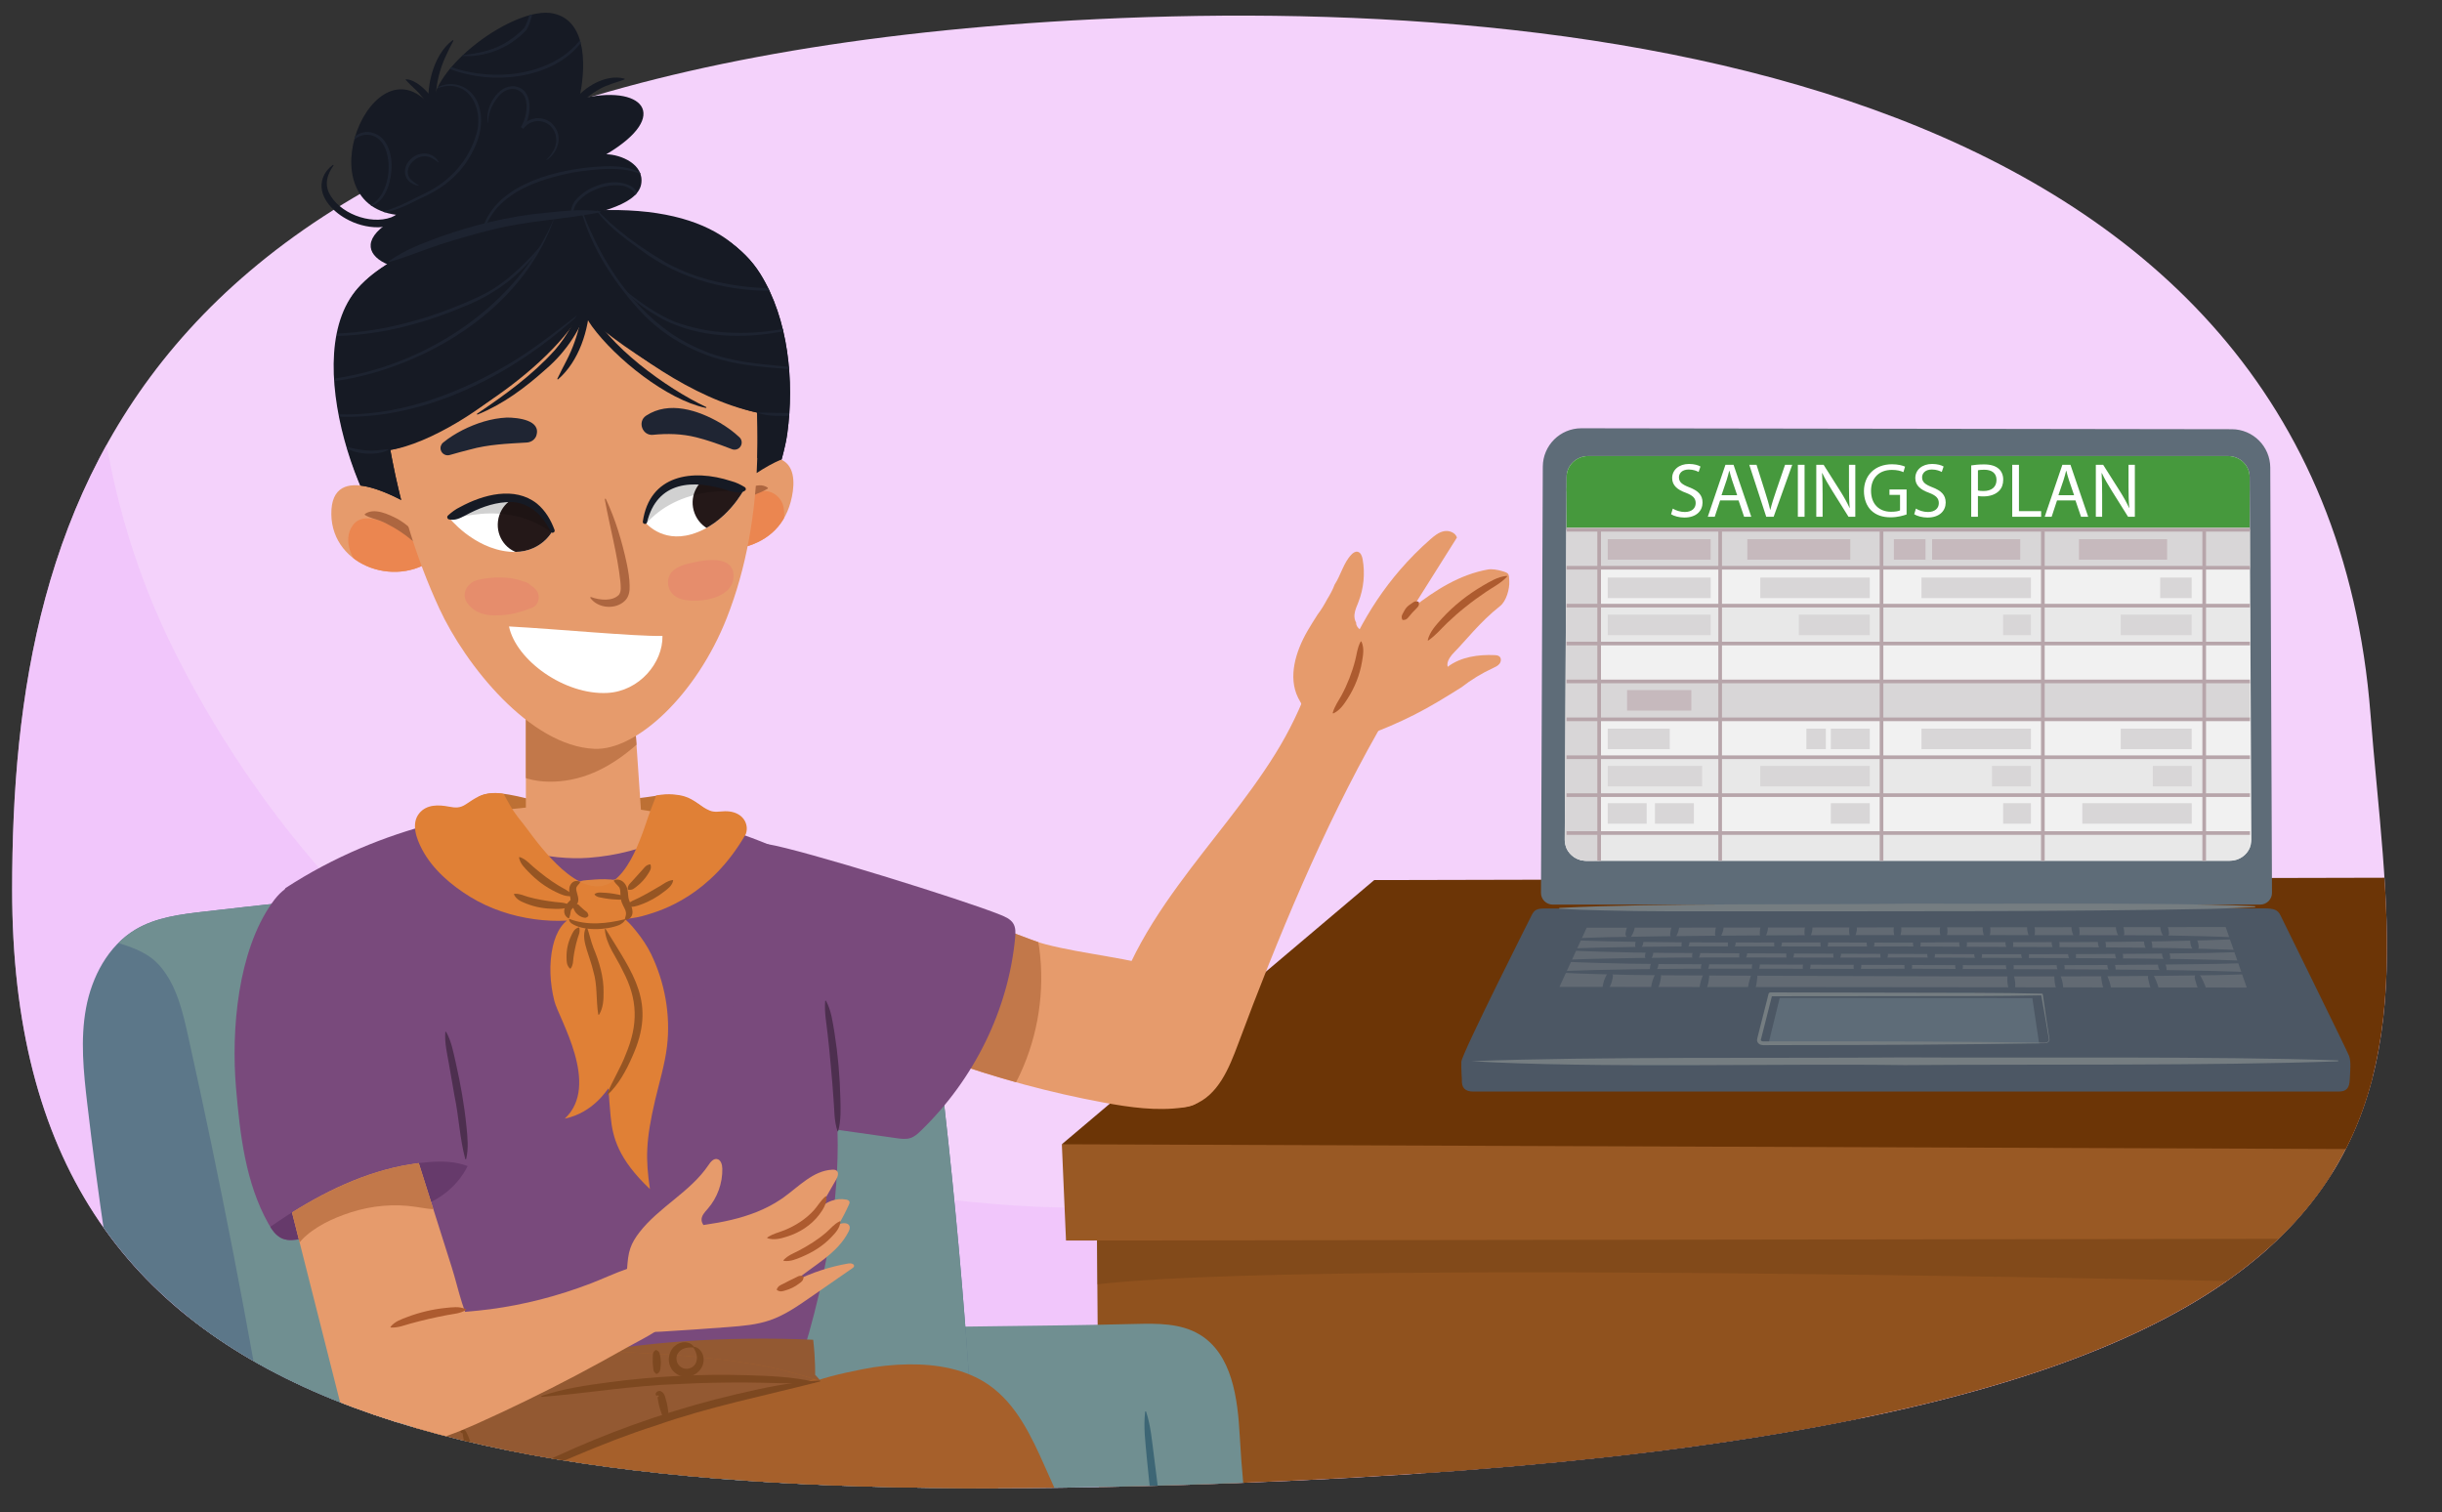 <?xml version="1.0" encoding="UTF-8"?><svg id="a" xmlns="http://www.w3.org/2000/svg" width="760" height="470.705" xmlns:xlink="http://www.w3.org/1999/xlink" viewBox="0 0 760 470.705"><rect x="0" y="0" width="760" height="470.705" fill="#333333" stroke="none"/><defs><clipPath id="b"><path d="M737.744,222.249c9.121,117.385,45.954,224.166-352.788,239.331C143.209,470.774,3.78,444.639,3.78,276.921,3.78,156.341,40.596,22.873,333.855,6.352c160.376-9.035,388.517,18.071,403.889,215.897Z" fill="none" stroke-width="0"/></clipPath><clipPath id="d"><polygon points="783.258 364.769 341.252 366.311 343.512 656.171 472.318 656.554 474.579 594.502 643.604 596.811 645.186 656.965 775.322 657.35 783.258 364.769" fill="none" stroke-width="0"/></clipPath><clipPath id="e"><polygon points="197.276 219.952 200.004 259.737 163.663 259.08 163.663 219.952 197.276 219.952" fill="#e69b6c" stroke-width="0"/></clipPath><clipPath id="g"><path d="M141.925,82.04c-15.91,6.662-40.197-3.529-17.023-15.022-31.533-2.147-8.391-57.284,9.856-33.101-1.447-12.425,25.412-32.298,37.435-29.724,11.066,2.369,10.029,18.142,8.031,26.658,19.81-4.947,28.953,5.059,8.464,17.164,4.356.053,11.911,3.013,10.871,9.257-1.204,7.228-16.864,9.437-22.277,11.185" fill="#161a24" stroke-width="0"/></clipPath><clipPath id="h"><path d="M131.52,159.469c-7.073-4.497-28.624-16.837-28.404.601.207,16.477,21.396,23.609,33.375,12.673" fill="#e69b6c" stroke-width="0"/></clipPath><clipPath id="i"><path d="M212.03,157.157c6.163-5.902,20.686-17.486,30.296-14.423,5.065,1.614,5.053,7.373,4.139,11.856-3.625,17.793-22.441,18.735-36.952,14.971" fill="#e69b6c" stroke-width="0"/></clipPath><clipPath id="j"><path d="M158.396,155.045c-8.487-.483-18.763,5.933-18.763,5.933,0,0,7.547,9.677,18.838,10.729,9.814.914,13.509-6.509,13.509-6.509,0,0-.722-9.422-13.583-10.153Z" fill="#fff" stroke-width="0"/></clipPath><clipPath id="k"><path d="M212.127,149.908c8.242-2.082,19.548,2.27,19.548,2.27,0,0-5.576,10.932-16.463,14.104-9.463,2.757-14.497-3.831-14.497-3.831,0,0-1.076-9.388,11.413-12.543Z" fill="#fff" stroke-width="0"/></clipPath><clipPath id="l"><path d="M112.339,88.676c6.081-6.417,14.747-9.958,23.546-13.416,11.261-5.003,25.405-8.656,45.681-9.588,20.027-.921,44.276,2.329,55.02,19.523,8.868,14.193,10.607,33.579,8.445,49.641-.366,2.722-1.041,5.424-1.764,8.122-2.642,1.117-5.292,2.623-7.786,4.275.346-6.235.357-12.523.139-18.824-20.261-4.299-40.337-19.35-54.202-31.939-13.267,22.632-49.732,41.996-59.93,43.555.951,5.245,2.061,10.437,3.371,15.595-3.973-2.062-8.648-4.039-12.646-4.496-8.476-20.298-12.891-48.712.128-62.449Z" fill="#161a24" stroke-width="0"/></clipPath></defs><g clip-path="url(#b)"><g id="c"><path d="M737.744,222.249c9.121,117.385,45.954,224.166-352.788,239.331C143.209,470.774,3.78,444.639,3.78,276.921,3.78,156.341,40.596,22.873,333.855,6.352c160.376-9.035,388.517,18.071,403.889,215.897Z" fill="#f4d2fb" stroke-width="0"/><path d="M54.979-26.325s-57.6,116.894,0,230.4c57.6,113.506,179.576,194.823,352.376,166.023,172.8-28.8,333.741,28.8,333.741,28.8,0,0-186.353,121.976-462.493,121.976S-80.55,405.674-89.021,265.063,54.979-26.325,54.979-26.325Z" fill="#eebbfa" opacity=".55" stroke-width="0"/><path d="M556.379,589.105s25.31-164.094,25.31-168.828l-139.652,30.061c-2.022,16.578,30.281,206.216,30.281,206.216l84.061-67.449Z" fill="#49270a" stroke-width="0"/><polygon points="783.258 364.769 341.252 366.311 343.512 656.171 472.318 656.554 474.579 594.502 643.604 596.811 645.186 656.965 775.322 657.35 783.258 364.769" fill="#90521e" stroke-width="0"/><g clip-path="url(#d)"><path d="M790.304,401.053s-393.215-11.106-455.566-.386c1.893-84.665-1.413-33.855-1.413-33.855l460.303-4.848-3.325,39.088Z" fill="#6f3f15" opacity=".4" stroke-width="0"/></g><polygon points="786.872 360.889 786.118 385.46 331.762 386.103 330.47 356.133 353.907 350.318 794.104 333.241 786.872 360.889" fill="#995924" stroke-width="0"/><polygon points="874.84 272.877 786.421 357.828 330.47 356.133 427.684 273.909 874.84 272.877" fill="#6c3506" stroke-width="0"/></g><path d="M400.498,581.679c-2.031-38.093-12.622-96.515-14.653-134.608-.634-11.886-2.382-25.715-12.621-31.786-5.838-3.462-13.033-3.394-19.818-3.224-28.988.723-58.609.702-87.597,1.424l-13.041-18.449c-61.695-2.644-123.68,1.556-184.454,12.499-8.39,1.511-17.718,3.785-22.187,11.045-2.395,3.891-2.951,8.617-3.172,13.181-1.039,21.458,4.052,42.672,8.536,63.682,6.592,30.888,11.94,74.327,16.025,105.644.992,7.608,2.439,16.144,8.729,20.538,5.171,3.612,16.376,6.876,22.24,9.198,31.027,12.287,51.345,14.941,80.044,15.228,66.313.664,134.677-21.026,198.616-30.424,5.437-.799,11.135-1.717,15.482-5.078,8.228-6.361,8.423-18.487,7.87-28.872Z" fill="#708f91" stroke-width="0"/><path d="M27.159,343.551c-1.154-9.885-2.197-19.949-.396-29.737,1.802-9.788,6.861-19.423,15.414-24.511,6.402-3.809,14.055-4.739,21.456-5.588,70.121-8.039,142.029-15.978,210.544.973,4.295,1.063,8.916,2.455,11.476,6.064,1.779,2.509,2.253,5.686,2.669,8.734,8.117,59.446,13.484,119.268,16.077,179.209.467,10.79.164,23.206-8.125,30.129-5.585,4.665-13.342,5.465-20.594,6.066-28.579,2.37-57.159,4.74-85.738,7.111-28.758,2.385-57.517,4.77-86.275,7.155-7.167.594-14.334,1.189-21.502,1.783-6.36.527-12.224,2.104-18.442.107-8.612-2.767-4.69-9.901-7.015-17.077-3.65-11.263-4.447-23.485-6.945-34.953-2.999-13.769-5.789-27.583-8.371-41.436-5.163-27.706-9.488-55.568-12.968-83.535-.435-3.496-.857-6.993-1.265-10.493Z" fill="#5c7789" stroke-width="0"/><path d="M263.899,515.867c12.426-5.361,23.874-12.432,33.41-22.116,2.601-2.641,4.992-5.425,7.214-8.32.03-2.273-.028-4.538-.123-6.736-2.594-59.942-7.96-119.763-16.077-179.209-.416-3.047-.89-6.225-2.669-8.734-2.56-3.609-7.181-5.001-11.476-6.064-68.515-16.95-140.423-9.012-210.544-.973-7.401.848-15.053,1.779-21.455,5.587-1.969,1.172-3.745,2.593-5.346,4.193,4.935,1.53,9.701,3.257,13.183,7.437,4.997,5.999,6.838,13.918,8.493,21.361,10.034,45.118,18.841,90.508,26.408,136.104,2.603,15.685,5.259,31.926,13.983,45.218,6.959,10.604,17.311,18.402,28.99,23.529,20.684-1.715,41.369-3.431,62.054-5.146,24.652-2.045,49.305-4.089,73.957-6.134Z" fill="#708f91" stroke-width="0"/><path d="M356.701,439.372c1.496,4.585,1.825,9.281,2.453,13.95l1.762,14.014,1.651,14.027c.539,4.679,1.26,9.329.986,14.129-.005.087-.079.153-.166.148-1.894-4.364-2.259-9.334-3.052-13.979-.716-4.663-1.334-9.34-1.933-14.019-.548-4.685-1.081-9.372-1.508-14.071-.409-4.699-1.065-9.376-.501-14.169.013-.158.263-.191.307-.031h0Z" fill="#3d6675" stroke-width="0"/><path d="M263.453,276.564c-11.358-10.011-46.54-25.967-83.513-25.942-27.505.019-60.922,6.143-91.099,25.787-.545,1.324-1.034,2.666-1.477,4.005-3.939,11.893-5.968,24.417-5.986,36.945-.026,17.547,3.845,34.861,5.789,52.296l33.791-17.835,118.68-39.888,37.271,14.118s12.137-7.055,29.365-24.282c0-17.227-22.256-7.08-42.819-25.204Z" fill="#794a7c" stroke-width="0"/><path d="M365.061,302.319c4.035,1.29,8.121,2.978,10.975,6.109,3.567,3.913,4.676,9.584,4.144,14.852-.532,5.268-2.519,10.265-4.485,15.181-.689,1.722-1.439,3.528-2.904,4.665-1.285.997-2.95,1.342-4.56,1.569-8.236,1.159-16.614-.031-24.792-1.544-16.585-3.068-32.923-7.473-48.802-13.158-2.284-.818-4.711-1.779-6.05-3.801-1.07-1.614-1.26-3.643-1.316-5.579-.181-6.164.679-12.357,2.533-18.239,1.679-5.329,4.485-9.945,10.019-11.817,4.206-1.423,8.751-2.174,13.089-.955,4.255,1.195,8.223,3.196,12.522,4.311,6.125,1.588,12.405,2.568,18.631,3.661,7.068,1.241,14.151,2.556,20.998,4.745Z" fill="#e69b6c" stroke-width="0"/><path d="M290.579,328.125c1.22.814,2.664,1.369,4.057,1.868,7.103,2.543,14.302,4.815,21.569,6.84.49-.908.945-1.834,1.374-2.766,5.543-12.03,7.611-25.637,5.892-38.77-.091-.695-.202-1.396-.363-2.08-3.432-1.129-6.721-2.638-10.199-3.615-1.736-.488-3.504-.649-5.271-.589-1.879,1.295-3.493,3.235-4.885,4.808-2.762,3.121-5.027,6.664-6.815,10.425-3.527,7.421-5.233,15.679-5.361,23.879Z" fill="#c2784a" stroke-width="0"/><path d="M311.357,284.731c1.491.606,3.065,1.294,3.92,2.585.884,1.336.804,3.021.655,4.585-2.132,22.34-12.673,43.903-29.354,60.047-.943.913-1.952,1.837-3.235,2.252-1.379.446-2.89.246-4.334.041-13.018-1.849-26.036-3.698-39.054-5.547-5.327-.757-11.068-1.708-14.779-5.354-2.68-2.633-3.858-6.28-4.656-9.834-4.485-19.975-.183-42.332,6.569-61.493,2.99-8.484,3.589-10.63,11.784-9.292,10.854,1.772,61.222,17.431,72.484,22.01Z" fill="#794a7c" stroke-width="0"/><path d="M351.854,299.741c-4.261,8.994-7.248,19.322-4.347,28.842,2.902,9.52,14.711,18.858,23.989,15.256,7.616-2.957,10.977-11.264,13.835-18.918,12.287-32.898,26.277-66.858,43.602-97.405,1.89-3.333,3.857-6.801,4.108-10.624.359-5.463-3.31-10.943-8.499-12.69-6.451-2.173-14.566,1.856-16.869,8.171-2.846,7.807-6.364,15.164-10.756,22.228-8.944,14.385-20.183,27.14-30.136,40.805-5.607,7.698-10.843,15.715-14.928,24.336Z" fill="#e69b6c" stroke-width="0"/><path d="M419.625,206.758c-1.563,5.49-7.094,10.651-9.507,16.285.413,1.403.742,2.852,1.236,4.22,1.325,3.672.283,2.974,4.134,3.611,2.501.414,5.034-.346,7.434-1.164.644-.22,1.287-.444,1.928-.674,5.235-1.875,10.353-4.074,15.317-6.58,5.016-2.532,9.754-5.469,14.512-8.445.049-.031.099-.06.147-.091,3.012-2.35,6.292-4.358,9.762-5.955.757-.348,1.554-.701,2.071-1.354s.634-1.71.015-2.268c-.398-.358-.975-.419-1.51-.443-5.082-.227-10.564.551-14.61,3.635.071-.15-.938-1.59,2.261-4.778,2.871-2.824,7.772-9.21,14.052-14.137,1.906-1.495,2.971-5.267,2.855-7.687-.116-2.419.003-2.524-2.319-3.212-1.241-.368-3.056-.699-4.329-.471-8.787,1.579-16.323,6.376-23.371,11.857,4.575-7.269,9.15-14.539,13.725-21.808-.505-1.567-2.45-2.284-4.064-1.958-1.614.326-2.954,1.415-4.192,2.5-3.373,2.954-6.538,6.146-9.469,9.541-5.123,5.935-9.463,12.473-13.064,19.433-1.023,1.978-2.12,3.914-3.244,5.833.517,1.216.661,2.601.231,4.11Z" fill="#e69b6c" stroke-width="0"/><path d="M408.438,224.688c3.249,3.404,3.542,1.572,5.535,1.67,2.216.109,4.476-.363,6.428-1.429,4.68-2.558,7.445-7.892,7.751-13.216.306-5.324-1.585-10.593-4.415-15.113-.103-.164-.207-.33-.309-.497-.551-.487-1.128-1.001-1.31-1.707-.051-.198-.067-.398-.058-.597-.427-.727-.597-1.641-.524-2.493.121-1.395.748-2.686,1.255-3.991,1.63-4.193,2.08-8.838,1.286-13.266-.179-.997-.616-2.178-1.617-2.334-.712-.111-1.374.377-1.875.895-2.471,2.562-3.309,6.456-5.234,9.357-.564,1.58-1.433,3.117-2.283,4.506-.895,1.68-1.865,3.307-3.009,4.803-1.081,1.693-2.162,3.387-3.163,5.13-3.63,6.319-6.121,14.239-2.896,20.773,1.189,2.408,4.357,7.298,4.44,7.511Z" fill="#e69b6c" stroke-width="0"/><path d="M441.578,187.486c.181,1.153-.399,1.451-.809,1.933-.411.461-.916.918-1.197,1.226-.278.31-.693.851-1.106,1.309-.42.47-.727,1.027-1.833,1.007-.11-.002-.203-.073-.239-.17-.387-1.036.022-1.496.306-2.052.304-.557.541-1.082,1.082-1.711.57-.602,1.06-.902,1.586-1.258.539-.322.899-.84,2.017-.505.105.031.177.12.194.221,0,0-.016-.101,0,0Z" fill="#ad5b2f" stroke-width="0"/><path d="M468.999,179.504c-1.929,2.054-4.269,3.18-6.437,4.662-2.166,1.466-4.294,2.98-6.318,4.623-2.054,1.604-4.008,3.331-5.891,5.134-1.886,1.817-3.507,3.815-5.805,5.394-.07.049-.167.031-.216-.039.636-2.742,2.704-4.85,4.487-6.853,3.655-3.973,7.945-7.36,12.593-10.091,2.325-1.34,4.629-2.798,7.458-3.093.137-.017.232.163.13.263h0Z" fill="#ad5b2f" stroke-width="0"/><path d="M423.74,199.742c.9,2.089.476,4.19.143,6.231-.703,4.109-2.271,8.077-4.545,11.569-1.124,1.737-2.308,3.513-4.33,4.479-.12.06-.266-.061-.224-.19.597-2.116,1.767-3.647,2.711-5.386.938-1.727,1.747-3.514,2.461-5.336.714-1.822,1.322-3.686,1.811-5.589.512-1.915.608-3.839,1.68-5.791.059-.117.245-.111.293.013h0Z" fill="#ad5b2f" stroke-width="0"/><path d="M218.94,251.468c-6.79-5.753-13.098-3.959-17.681-3.367-5.628.727-11.263,1.522-16.928,1.903-5.475.367-11.105.347-16.52-.638-5.063-.92-13.705-4.061-18.661-1.482-.996.519,1.597,1.997,2.368,2.598-.261.281-.503.588-.707.946-1.845,3.246,2.215,5.917,4.719,3.981.029.006.047.012.082.018.338.317,1.474.67,1.858.827.994.406,2.001.748,3.045,1.003,2.281.557,4.652.785,6.997.831,4.879.095,9.789-.389,14.657-.669,10.389-.599,20.778-1.197,31.167-1.796,2.995-.173,7.848-2.253,5.602-4.156Z" fill="#bd7034" stroke-width="0"/><polygon points="197.276 219.952 200.004 259.737 163.663 259.08 163.663 219.952 197.276 219.952" fill="#e69b6c"/><g clip-path="url(#e)"><path d="M196.627,219.708c-5.674,3.711-11.883,6.264-18.616,7.262-3.069.455-7.279-5.095-10.373-5.296-3.541-.23-5.997,4.123-9.525,4.439-3.496.313-5.221,3.546-4.157,6.251-.337.612-.411,1.374-.021,2.07,4.732,8.434,14.812,9.948,23.735,8.235,9.815-1.884,18.13-8.183,24.946-15.199,3.801-3.913-1.159-10.922-5.989-7.762Z" fill="#c2784a" stroke-width="0"/></g><path d="M179.94,250.623c-10.837.007-22.594.968-34.707,3.322,7.945,10.522,26.273,13.901,37.964,13.035,8.716-.646,17.004-2.814,24.901-6.543,2.753-1.3,5.919-2.949,8.876-4.952-11.508-2.94-24.161-4.872-37.034-4.863Z" fill="#e69b6c" stroke-width="0"/><path d="M101.441,343.378c-6.368,48.216,18.809,91.906,18.809,91.906l125.793-2.72s19.151-49.158,13.693-92.825c-5.458-43.667-151.926-44.577-158.294,3.639Z" fill="#794a7c" stroke-width="0"/><path d="M100.85,336.681c.035,3.831-.058,9.37-.067,13.257-.075,4.452.315,8.84-.324,13.294-.019.153-.257.178-.298.022-1.3-4.333-1.402-8.811-1.607-13.281-.139-4.452-.074-8.907.197-13.349.095-1.33,2.072-1.284,2.099.057h0Z" fill="#4d2f4f" stroke-width="0"/><path d="M193.473,274.324c-.89-.501-1.93-.66-2.897-.509-.23-.071-.47-.114-.729-.088-2.02-.167-4.069-.061-6.083.123-1.351.123-3.05.051-4.08,1.045-1.747,1.684-.72,4.55,1.514,5.089,1.059.255,2.263-.052,3.327-.167.891-.096,1.787-.174,2.685-.166.253.002.506.011.758.029.126.009.251.02.376.033.046.005.067.008.097.011.354.082.931.257,1.004.282.753.251,1.511.365,2.297.164.349-.089.694-.242,1.002-.432.006-.004.012-.007.018-.01.842-.231,1.558-.814,1.928-1.692.562-1.331.082-2.981-1.216-3.711Z" fill="#e0853e" stroke-width="0"/><path d="M230.931,254.33c-1.403-1.397-3.447-1.895-5.373-1.841-1.686.047-3.149.421-4.679-.21-2.902-1.196-4.726-3.504-7.862-4.421-4.36-1.275-8.818-.266-8.818-.266,0,0-.717,2.113-1.575,4.182-2.041,4.923-6.545,23.875-16.542,24.09-9.997.215-21.109-16.902-23.265-19.491-1.068-1.282-2.071-2.612-3.018-3.986-.932-1.352-3.048-5.296-3.048-5.296,0,0-4.087-1.035-7.916.864-1.381.685-2.612,1.559-3.892,2.4-1.792,1.177-3.183,1.094-5.234.7-3.225-.62-6.917-.738-9.212,2.052-2.666,3.24-.861,7.988.856,11.251,3.277,6.229,9.125,11.207,15.055,14.823,6.028,3.676,12.923,5.951,19.901,6.906,3.364.461,6.747.62,10.132.44-.69.551-1.315,1.203-1.886,2.015-1.202,1.709-2.014,3.878-2.48,5.91-1.272,5.551-.921,11.613.455,17.101,1.362,5.437,14.443,26.241,3.223,36.611,9.01-1.87,13.232-9.177,13.609-9.432.189,2.926.399,5.849.68,8.763.626,6.512,2.327,13.19,12.231,22.598-1.36-9.35-1.36-14.959,1.609-27.673,1.301-5.571,3.013-11.013,3.698-16.709,1.177-9.778-.669-19.977-4.971-28.823-1.22-2.509-2.817-4.833-4.554-7.006-.833-1.042-1.691-2.073-2.661-2.99-.19-.18-.385-.363-.579-.546-.07-.117-.126-.245-.198-.361,2.413-.137,4.853-.701,6.699-1.26,4.491-1.36,19.771-5.869,30.811-25.17.653-1.825.178-3.859-1.194-5.226Z" fill="#e08036" stroke-width="0"/><path d="M191.154,273.965c1.52-.673,3.083.36,3.74,1.772.692,1.473.511,2.869.708,3.74.233,1.407,1.94,3.815.947,5.671-.423.761-1.156,1.151-1.906,1.153-.121.002-.211-.122-.174-.237.305-1.272.555-1.592.186-2.708-.328-.907-1.101-1.91-1.422-3.428-.237-1.474-.05-2.571-.326-3.336-.231-.783-.964-1.079-1.829-2.345-.074-.094-.036-.24.076-.284h0Z" fill="#965523" stroke-width="0"/><path d="M176.871,285.799c-1.39-.754-1.587-2.438-.889-3.802.426-.845,1.381-1.621,1.604-1.919-.061-1.018-.547-2.251-.402-3.493.042-1.136.997-2.443,2.265-2.396,2.07.138.608.843.09,1.741-.425.647-.131,1.282.066,2.089.177.643.518,1.669.336,2.559-.167.705-.667,1.239-1.104,1.602-.469.403-.792.638-.979.897-.408.481-.17,1.263-.712,2.617-.038.111-.172.164-.274.105h0Z" fill="#965523" stroke-width="0"/><path d="M177.306,286.039c5.476,2.112,11.59,1.445,17.188.054.065-.012.128.031.14.096-.351.775-1.14,1.304-1.856,1.688-3.955,1.636-11.469,2.018-15.035-.567-.305-.297-.63-.694-.638-1.182-.001-.065.051-.119.116-.12.033-.001.061.013.085.032h0Z" fill="#965523" stroke-width="0"/><path d="M195.346,276.67c.072-1.303.789-1.707,1.337-2.356.823-.934,2.504-2.794,3.35-3.707.568-.626.968-1.335,2.194-1.583.111-.024.22.046.25.154.318,1.228-.257,1.953-.728,2.714-.943,1.541-2.161,2.91-3.595,4.009-.722.53-1.329,1.246-2.63,1.001-.11-.021-.186-.124-.179-.233h0Z" fill="#965523" stroke-width="0"/><path d="M195.142,281.601c1.06-1.139,2.212-1.429,3.495-2.066,1.176-.586,2.337-1.22,3.493-1.868,1.154-.652,2.312-1.306,3.447-1.997,1.146-.701,2.117-1.519,3.715-1.757.121-.025.235.093.202.213-.398,1.621-1.606,2.453-2.697,3.306-1.107.859-2.265,1.648-3.484,2.337-1.222.684-2.498,1.28-3.832,1.758-1.387.491-2.809,1.075-4.293.363-.111-.051-.135-.207-.045-.29h0Z" fill="#965523" stroke-width="0"/><path d="M161.763,266.764c1.871.623,2.908,1.937,4.204,3.024,1.274,1.097,2.573,2.149,3.906,3.143,1.333.994,2.696,1.941,4.124,2.795,1.437.861,2.948,1.452,4.255,2.866.091.091.034.262-.095.278-1.942.302-3.587-.491-5.175-1.255-1.599-.771-3.13-1.69-4.55-2.748-1.42-1.059-2.737-2.242-3.954-3.507-1.197-1.276-2.529-2.452-2.935-4.4-.028-.124.1-.239.22-.195h0Z" fill="#965523" stroke-width="0"/><path d="M160.137,278.174c1.746-.065,2.899.614,4.295.991,1.366.385,2.761.684,4.17.937,1.409.254,2.834.472,4.272.636,1.448.166,2.869.109,4.38.955.111.058.12.225.014.293-1.455.983-3.007.904-4.523.892-1.524-.016-3.055-.129-4.569-.401-1.512-.272-3.009-.685-4.45-1.266-1.409-.59-2.983-1.135-3.747-2.79-.054-.112.034-.25.158-.248h0Z" fill="#965523" stroke-width="0"/><path d="M194.211,279.543c-.822.647-1.583.44-2.355.425-.773-.031-1.544-.09-2.311-.182-.767-.092-1.529-.226-2.288-.375-.757-.151-1.535-.192-2.19-.96-.058-.067-.041-.172.035-.217.868-.587,1.612-.446,2.378-.415,1.529.055,3.037.227,4.536.534.75.167,1.519.144,2.217.976.054.064.045.162-.022.214h0Z" fill="#965523" stroke-width="0"/><path d="M179.129,281.315c1.073.116,1.073.445,1.38.731.278.271.557.52.838.765.417.4.882.732,1.348,1.088.152.167.291.431.436.919.04.522-.737.835-1.01.842-1.443-.14-2.792-1.099-3.412-2.414-.223-.509-.646-1.048.141-1.844.076-.077.18-.104.28-.088h0Z" fill="#965523" stroke-width="0"/><path d="M188.515,289.185c8.521,14.001,15.919,22.874,8.227,39.764-1.9,4.339-4.214,8.594-7.71,11.87-.06.056-.155.053-.211-.007,1.697-4.362,4.314-8.356,5.943-12.691,3.883-9.241,3.784-17.065-.943-25.974-1.939-4.226-5.194-8.05-5.589-12.886-.014-.152.219-.221.284-.075h0Z" fill="#965523" stroke-width="0"/><path d="M180.304,288.803c.306,1.427-.263,2.258-.55,3.281-.299,1-.551,2.005-.765,3.018-.214,1.012-.404,2.032-.531,3.069-.129,1.05-.03,2.048-.814,3.224-.062.101-.208.117-.292.034-1.039-1.008-1.013-2.214-1.036-3.361-.021-1.159.072-2.326.312-3.465.24-1.138.615-2.248,1.106-3.299.505-1.028.893-2.184,2.316-2.651.111-.037.232.034.253.149h0Z" fill="#965523" stroke-width="0"/><path d="M182.697,288.615c.79,2.258,1.177,4.24,2.008,6.432,1.773,4.236,3.217,9.04,3.14,13.749.011,2.368-.087,4.815-1.37,6.97-.069.119-.265.09-.29-.049-.738-4.629-.192-8.99-1.538-13.45-.488-2.17-1.314-4.257-1.994-6.532-.678-2.266-1.425-4.871-.248-7.146.061-.121.254-.107.292.025h0Z" fill="#965523" stroke-width="0"/><path d="M146.33,332.127c-2.034-10.559-4.143-21.33-9.426-30.695-3.689-6.539-8.814-12.17-14.377-17.213-6.245-5.662-13.887-10.908-22.3-10.381-7.49.47-11.237,1.077-15.573,7.203-10.603,14.98-12.763,39.407-11.189,57.692,1.245,14.467,2.948,29.363,10.027,42.042,1.082,1.938,2.416,3.923,4.478,4.743,1.833.729,3.895.397,5.838.054,6.433-1.135,12.865-2.269,19.298-3.404,5.889-1.039,12.592-2.885,16.989-6.521,6.701-1.932,12.608-6.712,15.612-13.028,4.445-9.347,2.58-20.329.623-30.492Z" fill="#794a7c" stroke-width="0"/><path d="M138.876,321.202c1.677,3.046,2.219,6.349,2.98,9.603,1.471,6.53,2.657,13.13,3.317,19.8.326,3.331.707,6.706-.082,10.087-.031.141-.253.16-.294.01-1.747-6.516-1.966-13.087-3.35-19.652,0,0-1.713-9.818-1.713-9.818-.552-3.282-1.394-6.501-1.145-9.966.006-.142.219-.199.287-.063h0Z" fill="#4d2f4f" stroke-width="0"/><path d="M93.808,385.571c6.433-1.135,12.865-2.269,19.298-3.404,5.889-1.039,12.592-2.885,16.989-6.521,6.584-1.899,12.387-6.556,15.437-12.709-3.731-1.465-7.898-1.571-11.916-1.27-17.982,1.35-34.675,9.865-49.5,20.163.973,1.565,2.168,3.016,3.854,3.686,1.833.729,3.895.397,5.838.054Z" fill="#663a6b" stroke-width="0"/><path d="M148.517,415.601c-4.329-5.879-5.694-14.128-7.863-20.98-2.615-8.262-5.231-16.524-7.847-24.786-.827-2.613-1.654-5.225-2.481-7.838-14.069,1.743-27.307,7.751-39.44,15.365,4.943,19.528,9.886,39.056,14.83,58.584.532,2.101,1.124,4.311,2.656,5.843,2.73,2.729,7.198,2.259,11.001,1.595,7.295-1.273,14.59-2.547,21.885-3.82,6.713-1.172,13.225-3.592,13.175-11.522-.035-5.563-2.845-8.27-5.916-12.441Z" fill="#e69b6c" stroke-width="0"/><path d="M129.446,375.626c1.753.27,3.614.617,5.421.719-.687-2.17-1.374-4.34-2.061-6.51-.827-2.613-1.654-5.225-2.481-7.838-14.069,1.743-27.307,7.751-39.44,15.365.787,3.111,1.575,6.221,2.362,9.332.213-.265.421-.534.656-.782,3.916-4.141,9.914-6.861,15.257-8.58,6.515-2.097,13.512-2.75,20.287-1.706Z" fill="#c2784a" stroke-width="0"/><path d="M253.082,416.984c.723,6.255.606,10.895.606,10.895,0,0,6.036,6.171,5.989,10.227-.06,5.171-5.399,8.449-10.053,10.704-22.581,10.94-47.539,22.104-71.901,16.099-8.106-1.998-16.588-6.485-20.201-14.414-2.689-5.901-3.667-14.953.521-20.452,4.512-5.925,13.21-6.926,19.973-8.164,11.279-2.065,22.668-3.522,34.103-4.366,12.718-.938,28.223-1.118,40.963-.528Z" fill="#935932" stroke-width="0"/><path d="M216.244,540.456c-20.81,5.986-57.284,4.711-77.299-3.554-5.768-2.382-11.468-5.455-15.392-10.308-3.995-4.942-5.797-11.293-6.878-17.556-3.503-20.291-.268-41.687,9.077-60.035,3.255-6.392,7.309-12.509,12.831-17.088,10.931-9.065,26.037-10.963,40.236-11.23,17.118-.323,47.969,1.522,64.58,5.7,16.53,4.158,32.569,10.677,46.869,20.013,7.009,4.576,13.582,9.828,19.504,15.748,5.558,5.556,9.063,11.798,3.619,18.797-5.349,6.877-14.012,10.675-21.202,15.236-7.714,4.894-15.165,10.185-22.649,15.42-14.768,10.329-29.883,20.664-46.961,26.804-2.089.751-4.202,1.438-6.336,2.051Z" fill="#a6602b" stroke-width="0"/><path d="M118.692,488.371c4.183-.191,7.64-3.16,10.825-5.879,20.563-17.552,44.677-30.926,70.455-39.076,12.134-3.836,24.585-6.521,36.912-9.638,5.439-1.375,11.047-2.724,16.458-4.551-3.29-1.037-6.603-2.001-9.943-2.841-16.61-4.179-47.462-6.023-64.58-5.7-14.198.268-29.305,2.165-40.235,11.23-5.521,4.579-9.575,10.696-12.831,17.088-6.135,12.045-9.618,25.405-10.308,38.902,1.019.336,2.098.518,3.248.465Z" fill="#935932" stroke-width="0"/><path d="M282.834,424.641c8.731-.091,17.796,1.439,24.955,6.437,8.543,5.965,13.205,15.93,17.431,25.453,25.879,58.308,49.578,103.934,71.031,164.011,1.653,4.63,3.983,14.979,3.007,15.911-1.657,1.583-6.966,2.51-9.804,3.877-29.062,13.998-58.734,26.73-88.904,38.149-2.271.86-4.96,1.676-6.995.351-1.561-1.016-2.179-2.962-2.687-4.755-16.478-58.141-32.61-102.73-48.396-161.063-4.008-14.811-8.013-29.741-9.079-45.047-.537-7.707-.277-15.68,2.722-22.8,5.673-13.466,19.202-16.342,32.144-18.975,4.795-.976,9.682-1.499,14.575-1.55Z" fill="#a6602b" stroke-width="0"/><path d="M253.456,430.396c-7.156.422-14.2-.102-21.286-.113-7.078-.028-14.156.107-21.221.495-14.22.452-28.136,2.874-42.323,3.977-.168.016-.229-.256-.058-.303,6.809-2.274,13.888-3.299,20.951-4.234,14.137-1.872,28.434-2.618,42.689-2.207,7.12.231,14.274.436,21.274,2.078.165.033.15.305-.026.307h0Z" fill="#7d4820" stroke-width="0"/><path d="M204.251,420.196c1.126.46,1.033,1.153,1.201,1.767.12.629.202,1.26.22,1.892.017.632-.039,1.266-.129,1.898-.095.624-.049,1.291-1.06,1.835-.099.053-.216.041-.3-.022-.906-.675-.82-1.247-.89-1.85-.07-.596-.135-1.192-.152-1.787-.018-.595.002-1.192.028-1.787.071-.611-.148-1.14.78-1.893.086-.075.205-.092.304-.051h0Z" fill="#7d4820" stroke-width="0"/><path d="M215.773,419.401c-2.034-.135-3.851.241-4.861,1.923-.808,1.449-.298,3.427,1.146,4.24,1.352.89,3.374.461,4.293-.962,1.008-1.665.549-3.503-.577-5.201-.055-.075-.038-.179.037-.234,1.303-.007,2.501,1.217,2.943,2.524,1.447,4.586-3.946,8.571-8.005,6.039-4.142-2.413-3.132-9.026,1.606-9.918,1.367-.231,2.844.245,3.579,1.325.083.116-.021.282-.159.264h0Z" fill="#7d4820" stroke-width="0"/><path d="M144.08,445.875c-.028.066-.119.199-.304.179-.162-.031-.228-.114-.286-.176-.342-.356-.113-1.001.409-1.013.539-.058.999.433,1.208.803,4.607,8.838,1.714,19.924-2.976,28.127-1.7,2.98-3.535,5.902-6.288,8.086-.118.097-.31-.033-.25-.18,1.183-3.288,3.058-6.015,4.556-8.974,2.962-5.828,5.024-12.189,4.892-18.751-.031-2.644-.622-5.229-1.068-7.824-.016-.227-.18-.403-.024-.511.104-.125-.005-.167-.022-.013-.008.028-.002.035-.06.031-.076.008-.076.057-.043.042.127-.09.32.013.254.174h0Z" fill="#7d4820" stroke-width="0"/><path d="M255.195,429.974c-17.109,4.41-34.347,7.804-51.025,13.685-16.855,5.333-32.712,12.903-49.012,19.715-.16.072-.299-.18-.144-.273,7.376-4.971,15.437-8.726,23.549-12.279,16.236-7.113,33.126-12.761,50.379-16.831,8.624-2.008,17.308-3.938,26.205-4.322.173-.014.224.264.049.304h0Z" fill="#7d4820" stroke-width="0"/><path d="M204.299,434.401c-.781-.689.477-1.833,1.386-1.399,1.408.71,1.416,2.441,1.858,3.722.17.729.281,1.471.373,2.218.088.748.329,1.46-.436,2.407-.074.091-.198.117-.3.07-1.105-.511-1.204-1.256-1.456-1.965-.546-1.497-.903-3.088-1.072-4.658.006-.047.004-.022.139-.011.229.044.268-.115.23-.225-.046-.158-.204-.402-.425-.24-.077.077-.194.138-.297.082h0Z" fill="#7d4820" stroke-width="0"/><path d="M253.454,463.698c1.808,3.484,2.676,7.112,4.045,10.63,1.349,3.509,2.848,6.957,4.572,10.292,1.678,3.358,3.576,6.605,5.618,9.761,2.057,3.161,4.41,6.057,6.22,9.522.076.133-.099.305-.23.205-3.266-2.213-5.612-5.329-7.849-8.458-4.489-6.274-8.042-13.237-10.472-20.559-1.187-3.656-2.413-7.367-2.206-11.328.003-.155.235-.209.301-.065h0Z" fill="#7d4820" stroke-width="0"/><path d="M264.057,393.241c-5.798.992-11.447,2.848-16.704,5.486,5.856-4.9,13.274-8.534,16.713-15.352.278-.551.53-1.189.319-1.768-.431-1.185-2.149-.997-3.34-.583,1.171-1.97,2.226-4.009,3.157-6.104.129-.29.258-.615.157-.917-.136-.408-.617-.574-1.041-.653-3.054-.569-6.375.62-8.373,3,1.755-3.065,3.509-6.131,5.264-9.197.508-.887.957-2.158.161-2.799-.372-.3-.892-.322-1.369-.298-5.894.292-10.328,5.178-15.121,8.62-.282.202-.567.401-.854.595-2.327,1.569-4.834,2.857-7.436,3.905-2.604,1.049-5.3,1.86-8.031,2.508-2.769.658-5.576,1.15-8.393,1.553-.086.013-.173.023-.26.035-.3-.47-.53-.97-.563-1.523-.082-1.371,1.01-2.486,1.914-3.52,2.984-3.414,4.638-7.962,4.545-12.496-.026-1.248-.451-2.801-1.684-2.996-1.144-.181-2.01.959-2.656,1.92-5.619,8.344-15.418,13.017-21.54,20.999-1.134,1.478-2.14,3.077-2.747,4.838-.66,1.917-.825,3.964-.986,5.985-.083,1.045-.161,2.099-.219,3.154-.033.519-.055,1.037-.062,1.557-.088,3.193.134,6.368,1.299,9.314h.056c.84,2.365,2.223,4.545,4.487,5.475,1.627.668,3.452.577,5.208.472,6.949-.417,13.895-.892,20.836-1.427,4.367-.337,8.788-.707,12.925-2.146,4.443-1.545,8.371-4.255,12.238-6.933,4.431-3.07,8.863-6.139,13.294-9.209.222-.154.459-.328.533-.588.213-.753-.955-1.039-1.726-.908Z" fill="#e69b6c" stroke-width="0"/><path d="M148.685,407.925c-13.479,1.351-28.882,1.612-38.534,14.6-1.625,2.187-3.025,4.727-3.629,7.518-1.417,6.551,1.931,12.778,6.302,15.942,9.984,7.226,23.507,2.542,35.318-2.746,10.493-4.698,20.908-9.773,31.226-15.214,5.159-2.72,10.294-5.533,15.403-8.435,4.652-2.643,9.996-4.973,14.101-9.017,5.832-5.746,5.127-16.073-1.925-17.249-7.574-1.263-15.722,3.31-23.107,6.139-10.271,3.934-20.745,6.626-31.214,8.005-1.314.173-2.628.326-3.942.457Z" fill="#e69b6c" stroke-width="0"/><path d="M257.203,372.466c.179,2.119-1.064,4.013-2.282,5.633-2.489,3.274-6.134,5.584-10.024,6.789-1.919.605-3.926,1.149-6.004.514-.128-.037-.156-.221-.04-.291,1.777-1.171,3.576-1.534,5.322-2.242,3.427-1.406,6.588-3.417,9.082-6.153,1.266-1.373,2.046-2.964,3.674-4.359.095-.091.266-.022.272.109h0Z" fill="#ad5b2f" stroke-width="0"/><path d="M261.566,380.284c-.226,2.073-1.605,3.461-2.88,4.815-2.586,2.712-5.851,4.727-9.289,6.137-1.703.705-3.406,1.455-5.421,1.201-.13-.013-.192-.185-.098-.277,1.386-1.464,3.043-2.048,4.614-2.868,1.566-.814,3.081-1.696,4.538-2.645,1.458-.947,2.854-1.975,4.162-3.115,1.337-1.138,2.313-2.513,4.133-3.416.112-.062.26.038.242.166h0Z" fill="#ad5b2f" stroke-width="0"/><path d="M250.085,397.428c-.038,1.259-.808,1.593-1.428,2.094-1.275.981-2.739,1.699-4.289,2.127-.766.216-1.522.547-2.528-.11-.093-.061-.125-.183-.083-.282.467-1.091,1.164-1.258,1.826-1.604.969-.52,2.945-1.512,3.942-1.976.688-.302,1.191-.828,2.385-.484.107.029.177.13.175.236h0Z" fill="#ad5b2f" stroke-width="0"/><path d="M144.963,407.751c-1.934,1.144-3.891,1.175-5.839,1.563-3.884.736-7.719,1.617-11.528,2.675-1.91.536-3.713,1.29-5.925,1.189-.094-.004-.167-.083-.164-.177,1.368-1.777,3.493-2.416,5.39-3.152,3.825-1.435,7.839-2.383,11.905-2.785,2.026-.181,4.069-.546,6.144.379.126.053.138.242.017.308h0Z" fill="#ad5b2f" stroke-width="0"/><path d="M257.099,311.527c1.649,3.139,2.046,6.561,2.611,9.918,1.076,6.736,1.665,13.543,1.83,20.36.08,3.404.238,6.823-.674,10.223-.022.081-.105.129-.186.107-1.146-3.284-.974-6.86-1.282-10.229-.247-3.368-.498-6.735-.825-10.094-.279-3.364-.639-6.719-1.008-10.073-.355-3.364-1.042-6.643-.754-10.151.007-.143.222-.198.288-.06h0Z" fill="#4d2f4f" stroke-width="0"/><path d="M157.237,616.948c-6.187-53.001-8.309-93.773-14.496-146.773-.899-7.702-2.279-16.28-8.476-20.941-5.778-4.345-13.754-3.751-20.933-2.908-14.401,1.691-28.779,3.576-43.129,5.654-6.754.978-14.027,2.261-18.739,7.197-6.831,7.155-5.397,18.567-3.507,28.277,0,0,18.886,133.68,24.247,140.637,5.517,7.159,18.416,6.354,26.28,10.808,17.56,9.947,61.573,15.243,61.573,15.243,0,0-2.416-33.722-2.821-37.195Z" fill="#7c775c" stroke-width="0"/><path d="M56.631,454.182c2.086-1.553,4.468-1.905,6.788-2.483,4.657-1.11,9.388-1.903,14.15-2.389,2.379-.243,4.753-.606,7.226.096.088.025.139.117.115.205-2.167,1.363-4.7,1.48-7.033,1.929-3.488.618-10.514,1.815-14.009,2.386-2.346.363-4.618,1.024-7.167.556-.139-.021-.189-.219-.07-.3h0Z" fill="#685227" stroke-width="0"/><path d="M116.332,467.525c2.238,13.003,4.263,32.295,5.827,45.615,4.678,39.676,10.153,80.032,15.743,119.637,0,0,.69,5.708.69,5.708.49,3.801.903,7.615,1.266,11.437.026.18-.272.236-.304.048-6.361-30.018-9.935-60.53-14.205-90.893-2.855-22.824-5.529-45.672-7.804-68.56-.69-7.637-1.251-15.286-1.519-22.962-.014-.182.284-.217.307-.03h0Z" fill="#685227" stroke-width="0"/><g id="f"><path d="M731.081,328.63c-.592-1.579-21.334-43.704-21.334-43.704-.858-1.743-1.955-2.196-5.205-2.21l-223.829.046c-2.481,0-3.226.456-4.084,2.198,0,0-21.759,43.117-21.826,45.494s.163,5.526.163,5.526c-.152,2.472.902,3.754,3.494,3.754h269.341c2.592,0,3.373-1.18,3.494-3.754.121-2.574.479-5.503-.214-7.351Z" fill="#4c5764" stroke-width="0"/><polygon points="553.881 310.604 550.442 324.607 634.608 324.766 632.504 310.643 553.881 310.604" fill="#5e6c78" stroke-width="0"/><path d="M457.915,330.279c38.876-1.494,95.345-.838,134.835-1.177,39.651.243,95.734-.435,134.836.925.178-.001.183.293,0,.292-38.877,1.431-95.345.862-134.835,1.177-39.368-.555-96.875,1.048-134.837-1.217h0Z" fill="#757d81" stroke-width="0"/><path d="M694.573,133.589c6.602.01,11.956,5.35,11.982,11.952l.531,132.335c.031,2.022-1.639,3.677-3.71,3.677h-220.082c-2.079,0-3.752-1.668-3.71-3.697l.566-132.614c.028-6.614,5.403-11.958,12.017-11.949l202.405.296Z" fill="#5e6c78" stroke-width="0"/><path d="M693.968,267.895l-200.269.019c-3.723,0-6.737-2.933-6.718-6.54l.58-112.952c.018-3.581,3.02-6.475,6.717-6.475h199.138c3.698,0,6.7,2.895,6.717,6.477l.55,112.933c.018,3.606-2.995,6.538-6.717,6.539Z" fill="#f1f1f1" stroke-width="0"/><rect x="487.539" y="164.898" width="212.692" height="11.797" fill="#d8d6d7" stroke-width="0"/><rect x="487.539" y="188.492" width="212.692" height="11.797" fill="#e8e8e8" stroke-width="0"/><rect x="487.539" y="235.68" width="212.692" height="11.797" fill="#e8e8e8" stroke-width="0"/><path d="M700.232,258.95h-212.692v5.049c1.034,2.303,3.4,3.916,6.16,3.916l200.269-.019c2.859,0,5.294-1.734,6.263-4.17v-4.775Z" fill="#e8e8e8" stroke-width="0"/><rect x="487.539" y="212.086" width="212.692" height="11.797" fill="#d8d6d7" stroke-width="0"/><path d="M497.687,164.898h-10.21l-.496,96.476c-.019,3.607,2.995,6.541,6.718,6.54h3.987v-103.016Z" fill="#d8d6d7" stroke-width="0"/><path d="M485.366,282.57c31.16-1.562,76.519-.918,108.189-1.31,25.778.126,69.375-.261,94.669.329,4.509.09,9.017.253,13.526.464.081.004.143.072.139.153-.004.076-.064.135-.138.139-4.507.233-9.015.417-13.523.528-44.625.923-103.873.716-148.763.766-13.525-.032-27.051.101-40.573-.286-4.508-.098-9.017-.258-13.525-.492-.175-.001-.179-.29,0-.292h0Z" fill="#757d81" stroke-width="0"/><polygon points="493.81 288.743 485.338 307.152 699.23 307.361 692.67 288.534 493.81 288.743" fill="#626a73" stroke-width="0"/><path d="M483.752,298.861c31.631-1.432,77.665-.598,109.808-.858,26.164.234,70.41.029,96.079.724,4.576.109,9.151.29,13.725.52,0,0,0,.292,0,.292-4.576.214-9.151.38-13.727.472-45.296.737-105.424.282-150.985.145-13.726-.089-27.454-.012-41.177-.455-4.575-.117-9.15-.296-13.725-.548,0,0,0-.292,0-.292h0Z" fill="#4c5764" stroke-width="0"/><path d="M485.367,295.37c30.932-1.418,75.952-.564,107.386-.81,25.587.245,68.857.059,93.959.766,4.474.111,8.948.294,13.422.526,0,0,0,.292,0,.292-4.475.212-8.95.376-13.424.466-44.297.717-103.099.236-147.654.079-13.424-.095-26.849-.024-40.268-.473-4.474-.119-8.948-.3-13.422-.554,0,0,0-.292,0-.292h0Z" fill="#4c5764" stroke-width="0"/><path d="M698.52,292.171c-30.461,1.534-74.807.849-105.768,1.212-25.203-.149-67.821.198-92.549-.414-4.408-.094-8.815-.261-13.222-.476,0,0,0-.292,0-.292,4.407-.229,8.813-.409,13.22-.516,43.627-.883,101.547-.622,145.432-.631,13.222.044,26.445-.076,39.664.322,4.407.102,8.815.267,13.222.504,0,0,0,.292,0,.292h0Z" fill="#4c5764" stroke-width="0"/><path d="M636.424,324.68c-25.473.457-53.021.578-78.574.589,0,0-5.613.015-5.613.015,0,0-2.806.008-2.806.008-.862.04-1.905-.018-2.408-.881-.205-.325-.258-.8-.113-1.174-.134.301,3.553-13.969,3.498-13.903.068-.27.312-.45.578-.45,0,0,42.255.084,42.255.084,12.423.053,30.01-.026,42.265.296.126.003.229.097.246.218,0,0,.997,6.956.997,6.956l1.073,6.944c.183.767-.68,1.338-1.399,1.299h0ZM636.423,324.534c.614.017,1.409-.439,1.227-1.125,0,0-1.167-6.929-1.167-6.929l-1.243-6.917s.255.218.255.218c-12.177.277-29.887.245-42.255.253,0,0-42.255.041-42.255.041l.578-.45c-.008.034-3.541,13.959-3.549,13.989-.073.122-.006.265.278.421.209.139.882.088,1.137.097,0,0,2.806,0,2.806,0h5.612c25.574-.052,53.08.008,78.575.4h0Z" fill="#757d81" stroke-width="0"/><path d="M483.752,302.352c31.631-1.432,77.665-.598,109.808-.858,26.164.234,70.41.029,96.079.724,4.576.109,9.151.29,13.725.52,0,0,0,.292,0,.292-4.576.214-9.151.38-13.727.472-45.296.737-105.424.282-150.985.145-13.726-.089-27.454-.012-41.177-.455-4.575-.117-9.15-.296-13.725-.548,0,0,0-.292,0-.292h0Z" fill="#4c5764" stroke-width="0"/><path d="M508.322,286.922c.798.716.517,1.078.479,1.52-.059.435-.152.858-.287,1.268-.135.41-.324.802-.531,1.188-.21.385-.28.816-1.278.942l-.277-.091c-.729-.694-.529-1.082-.469-1.517.062-.434.143-.861.277-1.271.135-.41.311-.806.521-1.191.232-.378.22-.836,1.287-.939l.277.091h0Z" fill="#4c5764" stroke-width="0"/><path d="M522.063,286.929c.827.686.561,1.067.541,1.517-.041.444-.118.877-.235,1.299-.119.422-.292.829-.483,1.23-.195.401-.247.841-1.24,1.018l-.281-.079c-.757-.667-.573-1.07-.531-1.514.045-.443.108-.88.225-1.302.118-.422.278-.832.473-1.233.217-.395.186-.858,1.25-1.016l.281.079h0Z" fill="#4c5764" stroke-width="0"/><path d="M535.804,286.936c.863.628.618,1.001.624,1.432-.016.426-.068.843-.161,1.25-.094.407-.244.802-.412,1.193-.172.39-.198.813-1.178,1.016l-.284-.066c-.792-.612-.631-1.004-.614-1.429.02-.425.058-.845.152-1.253.094-.407.23-.805.402-1.195.194-.385.137-.827,1.188-1.014l.284.066h0Z" fill="#4c5764" stroke-width="0"/><path d="M549.544,286.942c.892.582.667.96.694,1.385.005.421-.026.835-.099,1.241-.074.406-.204.803-.352,1.196-.152.392-.158.811-1.126,1.056l-.287-.052c-.821-.569-.679-.963-.684-1.383-.001-.42.016-.837.089-1.243.074-.406.19-.805.343-1.197.174-.388.096-.822,1.136-1.054l.287.052h0Z" fill="#4c5764" stroke-width="0"/><path d="M563.284,286.948c.92.534.714.919.762,1.338.026.416.015.827-.038,1.232-.054.405-.164.803-.293,1.199-.132.395-.118.809-1.072,1.096l-.289-.038c-.848-.524-.726-.921-.752-1.336-.022-.415-.025-.828.028-1.234.054-.405.15-.805.283-1.2.155-.392.055-.818,1.082-1.095l.289.038h0Z" fill="#4c5764" stroke-width="0"/><path d="M577.023,286.954c.946.471.76.85.83,1.249.048.397.058.792.027,1.183-.033.391-.122.777-.23,1.162-.112.384-.075.781-1.013,1.097l-.291-.024c-.874-.465-.773-.851-.82-1.248-.044-.397-.068-.793-.037-1.184.033-.391.108-.778.22-1.163.134-.383.012-.786,1.023-1.096l.291.024h0Z" fill="#4c5764" stroke-width="0"/><path d="M590.763,286.96c.968.435.801.833.89,1.24.067.406.097.81.084,1.214-.014.403-.084.805-.173,1.205-.093.401-.037.806-.959,1.18l-.292-.01c-.895-.433-.813-.834-.88-1.24-.063-.406-.107-.811-.094-1.214.014-.403.07-.805.163-1.206.115-.4-.026-.808.969-1.179l.292.01h0Z" fill="#4c5764" stroke-width="0"/><path d="M605.008,287.368c.988.371.841.761.95,1.147.087.386.137.774.144,1.161.006.388-.044.777-.113,1.166-.073.389.003.776-.899,1.18l-.292.005c-.916-.372-.854-.761-.94-1.147-.083-.387-.147-.773-.154-1.161-.006-.388.03-.777.103-1.166.095-.39-.066-.775.909-1.18l.292-.005h0Z" fill="#4c5764" stroke-width="0"/><path d="M618.24,286.972c1.005.322.877.72,1.005,1.101.106.382.175.767.201,1.155.025.388-.006.779-.056,1.172-.054.393.041.776-.84,1.224l-.291.019c-.933-.327-.89-.719-.995-1.102-.102-.383-.185-.766-.211-1.154-.026-.388-.008-.778.046-1.171.076-.394-.104-.772.85-1.225l.291-.019h0Z" fill="#4c5764" stroke-width="0"/><path d="M631.978,286.978c1.02.273.912.677,1.059,1.052.125.377.213.759.258,1.145.045.387.033.78.003,1.175-.034.396.079.774-.778,1.266l-.29.034c-.948-.281-.925-.676-1.049-1.053-.121-.378-.222-.758-.268-1.144-.045-.387-.047-.778-.013-1.174.057-.398-.142-.767.788-1.267l.29-.034h0Z" fill="#4c5764" stroke-width="0"/><path d="M645.716,286.984c1.033.224.945.635,1.11,1.003.143.372.25.751.315,1.136.064.386.072.78.061,1.178-.014.399.118.773-.714,1.308l-.288.048c-.961-.236-.957-.633-1.1-1.005-.139-.373-.26-.749-.325-1.134-.064-.385-.086-.778-.071-1.177.037-.402-.18-.762.724-1.309l.288-.048h0Z" fill="#4c5764" stroke-width="0"/><path d="M659.454,286.99c1.043.176.975.593,1.159.956.162.367.287.743.371,1.127.083.384.11.781.119,1.181.006.401.156.771-.649,1.348l-.285.062c-.972-.192-.988-.591-1.149-.958-.158-.368-.297-.74-.381-1.125-.083-.384-.124-.778-.129-1.179.017-.406-.218-.758.659-1.35l.285-.062h0Z" fill="#4c5764" stroke-width="0"/><path d="M673.191,286.997c1.051.13,1.004.553,1.205.91.18.363.324.735.426,1.118.102.383.149.781.178,1.184.026.404.194.769-.581,1.387l-.282.075c-.98-.149-1.016-.55-1.196-.912-.176-.364-.333-.732-.436-1.115-.102-.383-.163-.778-.188-1.182-.003-.41-.255-.753.591-1.39l.282-.075h0Z" fill="#4c5764" stroke-width="0"/><path d="M510.77,291.957c.867.544.64.779.661,1.085,0,.299-.038.589-.115.867-.079.278-.212.54-.363.797-.155.256-.167.552-1.12.584l-.281-.079c-.797-.524-.652-.783-.651-1.082.005-.298.028-.591.106-.869.078-.278.198-.544.353-.8.177-.25.106-.569,1.129-.581l.281.079h0Z" fill="#4c5764" stroke-width="0"/><path d="M525.087,291.938c.893.5.679.748.715,1.053.014.3-.008.592-.072.875-.065.282-.184.552-.323.818-.142.265-.139.563-1.089.644l-.285-.065c-.822-.484-.691-.751-.705-1.051-.01-.299-.002-.595.062-.877.064-.282.171-.556.313-.82.164-.26.078-.577,1.099-.642l.285.065h0Z" fill="#4c5764" stroke-width="0"/><path d="M539.403,291.919c.917.456.715.717.766,1.022.029.301.021.596-.028.883-.051.287-.157.565-.282.839-.129.274-.111.573-1.056.705l-.288-.05c-.845-.443-.728-.719-.756-1.02-.025-.3-.031-.598.018-.885.05-.287.143-.567.272-.841.151-.27.049-.584,1.066-.703l.288.05h0Z" fill="#4c5764" stroke-width="0"/><path d="M553.72,291.9c.938.412.749.686.815.991.043.302.05.6.015.892-.036.292-.129.578-.241.861-.115.283-.083.583-1.021.765l-.29-.036c-.866-.403-.762-.687-.805-.989-.04-.302-.06-.601-.025-.893.036-.292.115-.579.231-.862.138-.28.02-.591,1.031-.763l.29.036h0Z" fill="#4c5764" stroke-width="0"/><path d="M568.036,291.881c.957.369.781.655.861.96.058.303.079.603.057.901-.022.297-.101.59-.199.882-.101.291-.055.594-.983.824l-.291-.021c-.884-.364-.794-.656-.851-.959-.054-.303-.089-.604-.068-.901.022-.297.087-.591.189-.882.124-.29-.008-.598.993-.823l.291.021h0Z" fill="#4c5764" stroke-width="0"/><path d="M582.351,291.862c.974.328.811.626.906.93.072.304.107.607.1.909-.008.302-.073.603-.157.903-.087.3-.027.604-.943.882l-.292-.008c-.901-.326-.824-.626-.896-.93-.068-.304-.117-.608-.11-.91.008-.302.059-.603.147-.903.11-.299-.036-.605.953-.882l.292.008h0Z" fill="#4c5764" stroke-width="0"/><path d="M596.666,291.843c.988.287.839.597.948.902.086.305.135.611.142.918.006.307-.045.615-.115.923-.073.309.001.614-.901.939l-.292.006c-.915-.289-.852-.597-.938-.902-.082-.305-.145-.611-.152-.918-.006-.307.031-.615.105-.923.096-.309-.064-.613.911-.939l.292-.006h0Z" fill="#4c5764" stroke-width="0"/><path d="M610.981,291.825c1,.248.866.57.988.875.1.307.163.616.184.927.02.312-.017.627-.073.944-.059.317.03.624-.857.995l-.291.019c-.927-.253-.879-.569-.978-.876-.096-.307-.173-.615-.194-.927-.02-.312.003-.626.063-.943.082-.318-.092-.62.867-.996l.291-.019h0Z" fill="#4c5764" stroke-width="0"/><path d="M625.296,291.807c1.01.211.891.544,1.027.85.114.308.191.62.225.937.034.317.011.64-.03.964-.045.325.058.635-.812,1.049l-.29.031c-.938-.219-.904-.543-1.017-.851-.11-.309-.201-.619-.235-.936-.034-.317-.025-.638.02-.963.068-.328-.12-.628.822-1.05l.29-.031h0Z" fill="#4c5764" stroke-width="0"/><path d="M639.61,291.789c1.019.176.915.52,1.064.827.128.31.218.625.267.946.048.322.04.652.013.984-.03.333.086.645-.765,1.101l-.289.043c-.947-.187-.927-.518-1.054-.828-.124-.31-.228-.623-.277-.945-.048-.322-.054-.65-.023-.983.053-.337-.148-.635.775-1.103l.289-.043h0Z" fill="#4c5764" stroke-width="0"/><path d="M653.925,291.771c1.027.142.937.498,1.1.805.141.311.246.63.308.956.062.327.068.664.056,1.004-.016.341.114.655-.716,1.152l-.287.055c-.955-.156-.95-.495-1.09-.807-.137-.312-.255-.628-.318-.954-.062-.327-.082-.661-.066-1.002.038-.346-.176-.643.726-1.154l.287-.055h0Z" fill="#4c5764" stroke-width="0"/><path d="M668.239,291.754c1.033.111.959.477,1.135.785.154.313.273.635.349.966.076.331.097.676.099,1.024-.001.349.142.665-.667,1.201l-.284.066c-.962-.127-.971-.474-1.125-.787-.151-.314-.282-.633-.359-.964-.076-.331-.11-.672-.109-1.022.023-.354-.203-.651.677-1.203l.284-.066h0Z" fill="#4c5764" stroke-width="0"/><path d="M682.553,291.737c1.039.081.98.457,1.169.767.168.315.3.64.391.976.09.336.125.687.142,1.043.014.357.17.675-.617,1.247l-.282.076c-.968-.1-.992-.454-1.159-.77-.164-.316-.309-.638-.4-.974-.09-.336-.139-.684-.152-1.041.008-.363-.231-.659.627-1.25l.282-.076h0Z" fill="#4c5764" stroke-width="0"/><path d="M513.89,295.3c.859.561.627.803.641,1.117-.007.308-.049.605-.132.89-.084.285-.222.554-.379.818-.16.263-.178.567-1.133.597l-.28-.082c-.789-.541-.639-.807-.632-1.114.011-.307.04-.608.123-.893.084-.285.209-.558.369-.821.182-.256.117-.585,1.143-.594l.28.082h0Z" fill="#4c5764" stroke-width="0"/><path d="M528.43,295.332c.885.515.667.764.697,1.072.009.303-.018.598-.086.883-.069.284-.194.555-.336.822-.146.266-.148.566-1.1.637l-.284-.069c-.814-.498-.679-.767-.687-1.07-.005-.302.008-.6.077-.885.069-.284.18-.559.327-.824.168-.26.087-.581,1.11-.635l.284.069h0Z" fill="#4c5764" stroke-width="0"/><path d="M542.969,295.363c.91.467.705.722.751,1.025.025.299.013.591-.041.875-.055.284-.165.557-.293.827-.132.269-.119.566-1.066.68l-.287-.055c-.839-.454-.717-.725-.741-1.024-.021-.298-.023-.593.031-.877.054-.284.151-.56.283-.828.155-.265.057-.577,1.076-.678l.287.055h0Z" fill="#4c5764" stroke-width="0"/><path d="M557.508,295.393c.933.418.741.68.803.977.04.294.044.583.005.867-.04.283-.135.558-.25.831-.118.272-.089.565-1.029.723l-.289-.04c-.861-.408-.754-.682-.793-.976-.036-.294-.053-.585-.015-.868.04-.283.122-.56.24-.833.141-.269.027-.574,1.039-.722l.289.04h0Z" fill="#4c5764" stroke-width="0"/><path d="M572.046,295.424c.954.367.775.637.853.928.055.289.074.576.05.858-.025.282-.106.56-.207.836-.104.276-.06.564-.99.768l-.291-.025c-.881-.361-.788-.638-.843-.927-.051-.289-.084-.577-.06-.859.025-.283.092-.561.197-.837.126-.274-.003-.57,1-.767l.291.025h0Z" fill="#4c5764" stroke-width="0"/><path d="M586.584,295.455c.971.316.807.592.9.878.07.285.104.568.094.85-.01.282-.077.562-.163.841-.089.279-.03.563-.948.814l-.292-.01c-.899-.313-.82-.593-.89-.877-.066-.285-.114-.568-.104-.85.01-.282.063-.562.153-.841.112-.278-.033-.566.958-.814l.292.01h0Z" fill="#4c5764" stroke-width="0"/><path d="M601.122,295.485c.987.263.837.547.945.827.085.28.133.56.139.841.005.281-.047.563-.118.846-.075.283,0,.563-.904.86l-.292.005c-.914-.265-.85-.547-.935-.827-.081-.28-.143-.56-.149-.841-.005-.281.033-.563.108-.846.097-.283-.062-.562.914-.86l.292-.005h0Z" fill="#4c5764" stroke-width="0"/><path d="M615.659,295.516c.999.211.865.503.987.776.1.275.163.552.183.833.019.281-.018.565-.074.851-.059.286.029.562-.858.907l-.291.021c-.926-.216-.878-.502-.977-.777-.096-.275-.173-.552-.193-.832-.019-.281.004-.564.064-.85.082-.288-.092-.557.868-.907l.291-.021h0Z" fill="#4c5764" stroke-width="0"/><path d="M630.196,295.546c1.009.159.891.458,1.027.725.114.27.192.545.227.825.034.28.012.567-.029.856-.044.29.059.561-.809.953l-.29.036c-.937-.168-.903-.457-1.017-.727-.11-.271-.201-.543-.237-.823-.034-.28-.026-.565.019-.855.067-.293-.121-.553.819-.954l.29-.036h0Z" fill="#4c5764" stroke-width="0"/><path d="M644.733,295.577c1.016.108.914.414,1.064.676.128.265.22.537.27.816.049.279.042.569.017.861-.029.293.088.56-.757.998l-.287.051c-.944-.121-.926-.412-1.054-.677-.124-.266-.23-.535-.28-.814-.049-.279-.056-.566-.027-.859.051-.297-.15-.549.767-1l.287-.051h0Z" fill="#4c5764" stroke-width="0"/><path d="M659.269,295.607c1.021.058.935.371,1.099.627.142.261.248.53.313.808.064.279.072.57.062.866-.013.297.118.56-.703,1.042l-.285.066c-.95-.074-.947-.368-1.089-.629-.138-.262-.258-.527-.323-.806-.064-.279-.086-.567-.072-.864.036-.302-.179-.546.713-1.045l.284-.066h0Z" fill="#4c5764" stroke-width="0"/><path d="M673.805,295.638c1.023.009.954.33,1.131.58.156.256.276.522.356.8.078.278.103.572.109.87.002.3.148.559-.648,1.085l-.281.08c-.953-.029-.966-.326-1.122-.582-.152-.257-.286-.52-.365-.797-.079-.278-.116-.568-.118-.868.019-.306-.208-.542.657-1.088l.281-.08h0Z" fill="#4c5764" stroke-width="0"/><path d="M515.575,298.624c.84.621.591.918.587,1.289-.025.364-.085.718-.186,1.059-.102.341-.258.666-.432.986-.178.319-.213.68-1.186.763l-.28-.083c-.77-.6-.603-.922-.578-1.286.028-.363.075-.721.176-1.062.102-.341.244-.67.422-.989.199-.312.153-.698,1.195-.76l.28.083h0Z" fill="#4c5764" stroke-width="0"/><path d="M531.265,298.662c.874.566.643.869.662,1.231-.003.357-.042.705-.122,1.043-.081.338-.218.663-.372.984-.158.32-.172.674-1.137.801l-.284-.068c-.803-.549-.656-.872-.652-1.228.007-.356.032-.707.112-1.046.081-.338.204-.666.363-.986.18-.314.111-.689,1.147-.799l.284.068h0Z" fill="#4c5764" stroke-width="0"/><path d="M546.956,298.699c.906.509.694.817.734,1.17.019.349,0,.692-.059,1.027-.061.335-.177.66-.312.982-.139.321-.131.668-1.086.842l-.287-.052c-.834-.496-.706-.819-.724-1.168-.015-.349-.01-.694.049-1.029.061-.335.163-.663.302-.983.161-.317.069-.679,1.096-.841l.287.052h0Z" fill="#4c5764" stroke-width="0"/><path d="M562.645,298.736c.935.449.742.762.804,1.107.04.342.043.679.003,1.011-.04.332-.137.657-.252.98-.119.322-.09.663-1.033.886l-.29-.035c-.863-.44-.755-.764-.794-1.105-.036-.341-.052-.68-.013-1.012.04-.332.123-.659.242-.981.141-.32.028-.67,1.043-.885l.29.035h0Z" fill="#4c5764" stroke-width="0"/><path d="M578.334,298.772c.961.386.787.706.87,1.041.061.333.084.665.065.994-.02.329-.096.654-.191.979-.099.324-.049.657-.976.933l-.291-.017c-.888-.382-.8-.707-.86-1.04-.057-.333-.094-.665-.076-.994.02-.329.082-.655.181-.979.121-.323-.013-.661.986-.932l.291.017h0Z" fill="#4c5764" stroke-width="0"/><path d="M594.023,298.808c.983.322.83.648.933.974.081.325.126.651.127.977,0,.326-.055.652-.13.978-.078.326-.008.651-.916.98h-.292c-.91-.321-.843-.647-.923-.972-.077-.325-.135-.651-.137-.977,0-.326.041-.652.12-.978.101-.326-.054-.651.926-.981h.292Z" fill="#4c5764" stroke-width="0"/><path d="M609.711,298.844c1.001.257.869.589.993.905.102.317.166.637.188.959.021.323-.014.649-.068.977-.058.328.033.646-.852,1.029l-.291.02c-.929-.261-.882-.589-.983-.906-.098-.317-.176-.636-.198-.959-.021-.323,0-.648.058-.976.08-.329-.095-.642.862-1.03l.291-.02h0Z" fill="#4c5764" stroke-width="0"/><path d="M625.399,298.88c1.016.191.905.53,1.048.836.122.309.207.623.249.942.042.319.027.646-.006.976-.037.33.074.64-.785,1.079l-.289.038c-.943-.2-.917-.529-1.038-.838-.118-.309-.216-.621-.259-.941-.042-.319-.042-.644-.004-.974.059-.333-.136-.632.795-1.08l.289-.038h0Z" fill="#4c5764" stroke-width="0"/><path d="M641.086,298.916c1.026.125.937.471,1.1.768.141.301.246.609.309.925.062.316.069.644.057.975-.015.332.115.635-.714,1.128l-.286.057c-.954-.139-.95-.469-1.09-.77-.137-.301-.256-.607-.319-.923-.062-.316-.083-.641-.067-.973.038-.336-.177-.622.724-1.13l.286-.057h0Z" fill="#4c5764" stroke-width="0"/><path d="M656.772,298.952c1.032.061.966.414,1.148.7.161.293.286.595.369.908.083.313.111.641.121.974.006.334.156.629-.639,1.176l-.282.075c-.962-.08-.978-.41-1.139-.703-.157-.294-.295-.592-.379-.905-.083-.313-.125-.637-.13-.971.016-.339-.217-.613.649-1.178l.282-.075h0Z" fill="#4c5764" stroke-width="0"/><path d="M672.458,298.988c1.035-.002.992.357,1.193.635.18.285.324.581.428.891.103.31.153.638.185.972.028.335.197.623-.561,1.222l-.277.093c-.966-.021-1.004-.353-1.183-.638-.176-.286-.334-.578-.438-.887-.103-.31-.166-.634-.194-.969-.007-.342-.257-.603.57-1.225l.277-.093h0Z" fill="#4c5764" stroke-width="0"/><path d="M501.471,302.765c.766.793.458,1.219.392,1.728-.087.502-.208.991-.371,1.467-.163.476-.38.933-.614,1.384-.238.45-.335.948-1.358,1.13l-.276-.094c-.698-.77-.47-1.223-.383-1.725.091-.5.199-.995.361-1.471.163-.476.366-.938.605-1.387.259-.443.276-.968,1.367-1.127l.276.094h0Z" fill="#4c5764" stroke-width="0"/><path d="M516.427,302.715c.79.8.489,1.285.435,1.841-.076.55-.187,1.089-.339,1.617-.153.527-.361,1.039-.586,1.545-.229.505-.316,1.052-1.342,1.327l-.28-.081c-.72-.78-.502-1.288-.425-1.838.08-.549.177-1.092.33-1.619.153-.527.347-1.043.577-1.548.251-.499.255-1.069,1.351-1.324l.28.081h0Z" fill="#4c5764" stroke-width="0"/><path d="M531.383,302.665c.81.814.518,1.356.474,1.96-.065.598-.166,1.188-.309,1.767-.143.579-.342,1.144-.558,1.705-.22.56-.296,1.156-1.322,1.517l-.283-.07c-.74-.797-.53-1.359-.464-1.957.069-.597.156-1.19.299-1.769.143-.579.328-1.148.548-1.708.242-.555.235-1.171,1.331-1.515l.283.07h0Z" fill="#4c5764" stroke-width="0"/><path d="M546.338,302.616c.828.833.544,1.432.511,2.084-.055.647-.146,1.287-.278,1.918-.134.631-.322,1.25-.53,1.865-.211.614-.276,1.259-1.299,1.702l-.286-.06c-.756-.818-.556-1.435-.501-2.082.058-.646.136-1.289.268-1.92.133-.631.308-1.252.52-1.867.233-.61.215-1.272,1.309-1.7l.286.06h0Z" fill="#4c5764" stroke-width="0"/><path d="M625.812,302.824c1.026.394.922.902,1.073,1.384.129.484.221.972.271,1.464.049.492.042.99.015,1.49-.03.5.088.986-.767,1.569l-.291.029c-.954-.401-.935-.901-1.063-1.385-.125-.485-.231-.971-.281-1.463-.049-.492-.056-.989-.025-1.489.052-.502-.151-.979.777-1.57l.29-.029h0Z" fill="#4c5764" stroke-width="0"/><path d="M640.277,302.86c1.067.355,1.019.923,1.222,1.442.182.524.327,1.055.431,1.594.103.539.15,1.089.178,1.642.025.554.196,1.08-.594,1.79l-.287.055c-.996-.368-1.031-.92-1.213-1.444-.178-.525-.337-1.053-.44-1.592-.103-.539-.163-1.086-.188-1.64-.003-.558-.257-1.068.604-1.792l.287-.055h0Z" fill="#4c5764" stroke-width="0"/><path d="M654.742,302.898c1.105.332,1.113.958,1.368,1.517.234.565.432,1.14.589,1.725.156.586.258,1.186.341,1.792.08.606.303,1.174-.418,1.995l-.282.075c-1.035-.351-1.125-.954-1.359-1.52-.23-.566-.442-1.137-.599-1.723-.156-.586-.271-1.183-.351-1.789-.058-.612-.364-1.158.428-1.998l.282-.075h0Z" fill="#4c5764" stroke-width="0"/><path d="M669.207,302.938c1.142.323,1.206,1.004,1.513,1.604.286.607.538,1.226.748,1.859.21.633.366,1.283.504,1.94.135.658.411,1.268-.242,2.188l-.277.092c-1.073-.346-1.218-1-1.504-1.607-.283-.609-.547-1.223-.758-1.855-.21-.633-.38-1.279-.514-1.937-.113-.665-.47-1.249.251-2.191l.277-.092h0Z" fill="#4c5764" stroke-width="0"/><path d="M683.671,302.98c1.179.324,1.299,1.059,1.659,1.701.339.65.643,1.314.907,1.993.264.68.474,1.379.668,2.086.19.708.518,1.363-.065,2.371l-.272.106c-1.111-.35-1.311-1.054-1.649-1.705-.335-.652-.652-1.31-.917-1.989-.264-.679-.488-1.374-.677-2.083-.169-.716-.577-1.34.074-2.375l.272-.106h0Z" fill="#4c5764" stroke-width="0"/><path d="M494.279,141.946c-3.697,0-6.699,2.894-6.717,6.475l-.022,4.329h212.616l-.021-4.327c-.017-3.582-3.02-6.477-6.717-6.477h-199.139Z" fill="#46993d" stroke-width="0"/><rect x="487.543" y="151.825" width="212.592" height="12.436" fill="#46993d" stroke-width="0"/><line x1="487.539" y1="164.898" x2="700.232" y2="164.898" fill="none" stroke="#b7a5aa" stroke-miterlimit="10" stroke-width="1.135"/><line x1="487.539" y1="176.695" x2="700.232" y2="176.695" fill="none" stroke="#b7a5aa" stroke-miterlimit="10" stroke-width="1.135"/><line x1="487.539" y1="188.492" x2="700.232" y2="188.492" fill="none" stroke="#b7a5aa" stroke-miterlimit="10" stroke-width="1.135"/><line x1="487.539" y1="200.289" x2="700.232" y2="200.289" fill="none" stroke="#b7a5aa" stroke-miterlimit="10" stroke-width="1.135"/><line x1="487.539" y1="212.086" x2="700.232" y2="212.086" fill="none" stroke="#b7a5aa" stroke-miterlimit="10" stroke-width="1.135"/><line x1="487.539" y1="223.883" x2="700.232" y2="223.883" fill="none" stroke="#b7a5aa" stroke-miterlimit="10" stroke-width="1.135"/><line x1="487.539" y1="235.68" x2="700.232" y2="235.68" fill="none" stroke="#b7a5aa" stroke-miterlimit="10" stroke-width="1.135"/><line x1="487.539" y1="247.477" x2="700.232" y2="247.477" fill="none" stroke="#b7a5aa" stroke-miterlimit="10" stroke-width="1.135"/><line x1="487.539" y1="259.274" x2="700.232" y2="259.274" fill="none" stroke="#b7a5aa" stroke-miterlimit="10" stroke-width="1.135"/><line x1="497.687" y1="164.898" x2="497.687" y2="267.914" fill="none" stroke="#b7a5aa" stroke-miterlimit="10" stroke-width="1.135"/><line x1="535.348" y1="164.898" x2="535.348" y2="267.914" fill="none" stroke="#b7a5aa" stroke-miterlimit="10" stroke-width="1.135"/><line x1="585.563" y1="164.898" x2="585.563" y2="267.914" fill="none" stroke="#b7a5aa" stroke-miterlimit="10" stroke-width="1.135"/><line x1="635.778" y1="164.898" x2="635.778" y2="267.914" fill="none" stroke="#b7a5aa" stroke-miterlimit="10" stroke-width="1.135"/><line x1="685.994" y1="164.898" x2="685.994" y2="267.914" fill="none" stroke="#b7a5aa" stroke-miterlimit="10" stroke-width="1.135"/><rect x="500.358" y="167.803" width="32.039" height="6.384" fill="#c6b9bd" stroke-width="0"/><rect x="500.358" y="179.762" width="32.039" height="6.384" fill="#d8d6d7" stroke-width="0"/><rect x="500.358" y="191.298" width="32.039" height="6.384" fill="#d8d6d7" stroke-width="0"/><rect x="500.358" y="226.774" width="19.301" height="6.384" fill="#d8d6d7" stroke-width="0"/><rect x="500.358" y="238.386" width="29.378" height="6.384" fill="#d8d6d7" stroke-width="0"/><rect x="500.358" y="249.998" width="12.121" height="6.384" fill="#d8d6d7" stroke-width="0"/><rect x="515.047" y="249.998" width="12.121" height="6.384" fill="#d8d6d7" stroke-width="0"/><rect x="569.788" y="249.998" width="12.121" height="6.384" fill="#d8d6d7" stroke-width="0"/><rect x="619.942" y="238.386" width="12.121" height="6.384" fill="#d8d6d7" stroke-width="0"/><rect x="670.003" y="238.386" width="12.121" height="6.384" fill="#d8d6d7" stroke-width="0"/><rect x="569.788" y="226.774" width="12.121" height="6.384" fill="#d8d6d7" stroke-width="0"/><rect x="562.183" y="226.774" width="6.06" height="6.384" fill="#d8d6d7" stroke-width="0"/><rect x="547.841" y="238.386" width="34.067" height="6.384" fill="#d8d6d7" stroke-width="0"/><rect x="547.841" y="179.762" width="34.067" height="6.384" fill="#d8d6d7" stroke-width="0"/><rect x="597.996" y="179.762" width="34.067" height="6.384" fill="#d8d6d7" stroke-width="0"/><rect x="597.996" y="226.774" width="34.067" height="6.384" fill="#d8d6d7" stroke-width="0"/><rect x="648.057" y="249.998" width="34.067" height="6.384" fill="#d8d6d7" stroke-width="0"/><rect x="672.289" y="179.762" width="9.802" height="6.384" fill="#d8d6d7" stroke-width="0"/><rect x="559.828" y="191.298" width="22.08" height="6.384" fill="#d8d6d7" stroke-width="0"/><rect x="660.011" y="191.298" width="22.08" height="6.384" fill="#d8d6d7" stroke-width="0"/><rect x="660.011" y="226.774" width="22.08" height="6.384" fill="#d8d6d7" stroke-width="0"/><rect x="623.419" y="191.298" width="8.644" height="6.384" fill="#d8d6d7" stroke-width="0"/><rect x="623.419" y="249.998" width="8.644" height="6.384" fill="#d8d6d7" stroke-width="0"/><rect x="506.38" y="214.792" width="19.995" height="6.384" fill="#c6b9bd" stroke-width="0"/><rect x="543.809" y="167.803" width="32.039" height="6.384" fill="#c6b9bd" stroke-width="0"/><rect x="589.423" y="167.803" width="9.831" height="6.384" fill="#c6b9bd" stroke-width="0"/><rect x="601.313" y="167.803" width="27.434" height="6.384" fill="#c6b9bd" stroke-width="0"/><rect x="647.017" y="167.803" width="27.434" height="6.384" fill="#c6b9bd" stroke-width="0"/></g></g><path d="M141.925,82.04c-15.91,6.662-40.197-3.529-17.023-15.022-31.533-2.147-8.391-57.284,9.856-33.101-1.447-12.425,25.412-32.298,37.435-29.724,11.066,2.369,10.029,18.142,8.031,26.658,19.81-4.947,28.953,5.059,8.464,17.164,4.356.053,11.911,3.013,10.871,9.257-1.204,7.228-16.864,9.437-22.277,11.185" fill="#161a24"/><g clip-path="url(#g)"><path d="M166.414-3.787c.78,2.938-.218,6.022-.912,8.89-.478,1.516-.789,2.909-1.735,4.287-5.136,5.546-12.835,8.611-20.361,8.023,0,0-.004-.119-.004-.119,2.947-.45,5.863-.8,8.662-1.668,4.189-1.24,7.972-3.751,11.01-6.838,1.461-2.403,2.026-5.467,2.657-8.206.264-1.437.653-2.882.569-4.337l.114-.033h0Z" fill="#1d2330" stroke-width="0"/><path d="M183.999,7.215c-4.799,14.236-22.439,18.646-35.895,16.416-4.624-.774-9.502-2.18-13.221-5.003,4.23,1.937,8.716,3.515,13.349,4.163,9.105,1.296,18.977-.002,26.728-5.169,3.85-2.589,6.859-6.245,8.929-10.451.026-.064.136-.023.11.044h0Z" fill="#1d2330" stroke-width="0"/><path d="M108.898,46.283c-.592-3.551,3.613-5.836,6.742-5.042,5.12,1.153,6.57,7.284,6.186,11.837-.368,4.419-2.176,10.348-7.167,11.241,5.335-2.616,7.133-10.079,5.946-15.786-.528-2.82-2.155-5.808-5.141-6.455-2.774-.64-6.216,1.01-6.447,4.202,0,.073-.112.07-.119.004h0Z" fill="#1d2330" stroke-width="0"/><path d="M196.172,62.361c.68-.043,1.105-.574,1.364-1.102.608-1.773-2.038-3.031-3.456-3.398-4.998-.841-10.809,1.129-14.215,4.892-1.673,1.905-2.18,5.121-.166,6.902-2.947-1.103-2.299-5.487-.494-7.436,3.693-4.364,11.767-7.176,17.038-4.369,1.198.66,2.714,2.222,1.771,3.668-.388.617-1.11,1.137-1.851.96-.07-.012-.056-.115.009-.117h0Z" fill="#1d2330" stroke-width="0"/><path d="M201.599,55.798c-4.919-4.824-17.127-3.102-23.486-2.083-10.154,2.082-22.15,5.882-26.678,16.081-.476,1.205-.869,2.586-1.047,3.872-.275,1.337-.09,2.812-.216,4.122-.652-2.609-.385-5.65.586-8.257,5.196-12.677,23.039-16.851,35.39-17.672,4.748-.315,9.952-.252,14.104,2.413.57.337,1.259.766,1.458,1.481.024.067-.083.107-.111.043h0Z" fill="#1d2330" stroke-width="0"/><path d="M135.503,27.543c5.596-3.379,12.018-.314,13.665,5.853,1.63,5.633-.484,11.558-3.5,16.314-3.031,4.839-7.603,8.578-12.703,11.037-5.033,2.291-10.225,5.664-15.875,5.525,5.511-.904,10.485-3.859,15.484-6.28,7.487-3.586,13.441-10.264,15.685-18.291,1.992-6.376-.947-15.235-8.689-14.969-1.371.036-2.702.449-4.02.919-.066.03-.112-.08-.047-.108h0Z" fill="#1d2330" stroke-width="0"/></g><path d="M151.871,38.199c-1.109-4.542,3.009-11.783,8.148-11.368,6.182.767,5.528,9.252,2.871,13.235,0,0-.753-.557-.753-.557,2.648-3.48,7.836-3.767,10.467-.087,2.624,3.361.871,8.235-2.432,10.364-.057.043-.127-.041-.076-.09,1.303-1.327,2.437-2.878,2.859-4.693,1.395-6.214-6.075-10.157-10.094-4.897,0,0-.753-.558-.753-.558,2.176-3.447,3.25-11.065-2.184-11.85-3.745-.28-6.216,3.746-7.395,6.84-.397,1.16-.654,2.387-.542,3.637.015.071-.1.092-.116.024h0Z" fill="#1d2330" stroke-width="0"/><path d="M136.445,50.553c-1.33-.992-2.629-1.897-4.18-1.903-3.755-.157-7.509,4.923-3.892,7.679.594.497,1.277.914,1.989,1.365.058.029.025.123-.038.112-1.723-.212-3.448-1.245-4.059-2.975-1.232-3.614,2.46-7.274,6.032-7.054,1.769.065,3.474,1.12,4.241,2.701.028.057-.042.114-.092.075h0Z" fill="#1d2330" stroke-width="0"/><path d="M240.345,158.28c.022-7.908,3.629-15.595,4.686-23.444,2.162-16.062.424-35.448-8.445-49.641-10.744-17.194-34.98-20.124-55.02-19.523-23.754.712-54.022,7.949-69.227,23.004-21.078,20.871,2,79.149,15.779,84.992" fill="#161a24" stroke-width="0"/><path d="M131.52,159.469c-7.073-4.497-28.624-16.837-28.404.601.207,16.477,21.396,23.609,33.375,12.673" fill="#e69b6c"/><g clip-path="url(#h)"><path d="M109.8,163.493c3.311-4.584,10.476-.823,14.185,1.39,4.733,2.824,7.924,6.956,10.194,11.925.591,1.294-.507,2.659-1.738,2.893-.467.613-1.11,1.127-1.969,1.45-5.401,2.028-12.268.382-16.786-3.102-4.056-3.128-7.303-9.826-3.886-14.556Z" fill="#eb8650" stroke-width="0"/></g><path d="M130.493,169.294c-1.311-.331-2.298-1.052-3.265-1.905-1.533-1.232-3.221-2.345-4.909-3.32-1.361-.783-2.752-1.505-4.196-2.056-1.549-.574-3.057-.816-4.503-1.71-.134-.067-.158-.264-.034-.354,2.918-2.056,7.417.162,10.193,1.588,1.516.875,2.919,1.922,4.191,3.108,1.235,1.188,2.665,2.346,2.801,4.428.012.148-.136.265-.278.222h0Z" fill="#ad6640" stroke-width="0"/><path d="M212.03,157.157c6.163-5.902,20.686-17.486,30.296-14.423,5.065,1.614,5.053,7.373,4.139,11.856-3.625,17.793-22.441,18.735-36.952,14.971" fill="#e69b6c"/><g clip-path="url(#i)"><path d="M223.833,160.567c3.617-3.662,7.588-6.414,12.657-7.594,3.387-.789,6.743,1.514,7.379,4.972.789,4.293-.988,7.921-3.812,11.038-3.638,4.017-10.075,9.231-15.809,9.347-2.778.056-4.607-1.237-5.845-3.627-2.438-4.707,2.293-10.96,5.43-14.135Z" fill="#eb8650" stroke-width="0"/></g><path d="M238.88,152.12c-.844.52-1.524.797-2.349,1.172-2.337.851-4.369,2.292-6.333,3.872-1.328,1.067-2.636,2.188-3.889,3.376-1.327,1.28-2.344,2.545-4.125,3.367-.103.055-.235.014-.285-.093-.075-2.086,1.289-3.602,2.521-5.058,1.198-1.399,2.503-2.71,3.952-3.876,2.546-1.909,7.406-5.325,10.548-3.114.126.093.097.287-.041.354h0Z" fill="#ad6640" stroke-width="0"/><path d="M231.693,90.403c5.572,34.22,6.965,70.412-5.563,102.074-9.385,23.72-27.988,41.154-41.137,40.588-20.119-.866-40.217-26.226-48.27-43.677-14.5-31.425-18.455-62.409-20.367-97.745" fill="#e69b6c" stroke-width="0"/><path d="M188.562,155.301c3.012,6.456,5.045,13.255,6.528,20.223.436,2.197.844,4.467.866,6.765.081,1.608-.202,3.425-1.408,4.628-2.919,2.944-8.452,2.474-10.816-.813-.106-.15.067-.351.23-.272,2.742,1.006,6.618,1.365,8.634-.683.858-1.096.566-2.682.493-4.037-.928-8.656-3.327-17.107-4.865-25.7-.043-.19.256-.305.338-.11h0Z" fill="#ad6640" stroke-width="0"/><path d="M158.406,194.976c2.25,10.606,17.366,21.41,30.649,20.69,9.898-.536,17.274-9.36,17.118-17.739-8.913.157-32.827-2.156-47.767-2.951Z" fill="#fff" stroke-width="0"/><path d="M163.748,137.742c-5.915.352-11.779.571-17.552,2.188-2.016.488-4.119,1.093-6.086,1.647-1.221.432-2.578-.242-2.927-1.5-.249-.883.07-1.792.737-2.338,1.912-1.565,3.86-2.75,5.966-3.849,4.331-2.175,8.946-3.69,13.865-3.931,3.371.002,11.003.768,9.076,5.873-.582,1.243-1.803,1.876-3.079,1.909h0Z" fill="#1f2533" stroke-width="0"/><path d="M158.396,155.045c-8.487-.483-18.763,5.933-18.763,5.933,0,0,7.547,9.677,18.838,10.729,9.814.914,13.509-6.509,13.509-6.509,0,0-.722-9.422-13.583-10.153Z" fill="#fff"/><g clip-path="url(#j)"><ellipse cx="163.766" cy="163.29" rx="9.126" ry="8.853" transform="translate(-18.279 305.917) rotate(-82.994)" fill="#241818" stroke-width="0"/><path d="M131.349,157.401c13.403-5.091,35.034-5.449,43.704,8.003.723,1.122-.692,2.631-1.774,1.661-5.786-5.181-13.222-7.352-20.906-7.259-6.933.084-13.697,2.46-20.588,2.147-2.442-.111-2.46-3.784-.435-4.553Z" fill="#000" opacity=".18" stroke-width="0"/></g><path d="M171.369,165.465c-2.646-5.67-7.369-9.724-13.824-9.166-4.541.28-8.848,1.998-12.843,4.187-1.531.802-3.103,1.616-5.007,1.154-.515-.135-.677-.844-.276-1.19,1.102-1.013,2.325-1.959,3.853-2.686,7.057-3.827,16.865-6.523,23.825-1.035,2.678,2.193,4.373,5.186,5.491,8.2.28.771-.843,1.271-1.219.535h0Z" fill="#161a24" stroke-width="0"/><path d="M201.044,129.396c7.155-4.752,16.311-1.695,23.05,2.216,2.16,1.307,4.14,2.696,6.037,4.482.899.846.942,2.26.096,3.159-.682.726-1.72.883-2.576.498-2.025-.779-4.194-1.596-6.276-2.272-1.503-.519-3.16-.965-4.69-1.372-4.546-1.132-8.974-1.216-13.522-.773-3.289.279-4.811-4.108-2.118-5.939h0Z" fill="#1f2533" stroke-width="0"/><path d="M212.127,149.908c8.242-2.082,19.548,2.27,19.548,2.27,0,0-5.576,10.932-16.463,14.104-9.463,2.757-14.497-3.831-14.497-3.831,0,0-1.076-9.388,11.413-12.543Z" fill="#fff"/><g clip-path="url(#k)"><ellipse cx="224.446" cy="156.597" rx="8.853" ry="9.126" transform="translate(-40.605 88.433) rotate(-20.481)" fill="#241818" stroke-width="0"/><path d="M239.129,147.096c-14.125-2.459-35.432,1.288-41.396,16.14-.497,1.239,1.178,2.452,2.057,1.295,4.7-6.184,11.589-9.724,19.152-11.089,6.823-1.231,13.915-.18,20.622-1.793,2.377-.572,1.698-4.181-.435-4.553Z" fill="#000" opacity=".18" stroke-width="0"/></g><path d="M200.064,162.304c2.101-14.514,15.432-16.506,27.427-12.59,1.637.424,3.016,1.121,4.289,1.905.331.201.436.632.235.963-1.476,1.253-3.848.536-5.413.075-10.864-3.549-22.076-3.012-25.24,9.941-.215.787-1.444.519-1.299-.294h0Z" fill="#161a24" stroke-width="0"/><path d="M237.528,128.816c-20.904-3.722-54.643-27.932-56.111-32.346-13.553,14.431-16.86,18.087-27.003,26.548-10.452,8.72-30.136,19.704-39.544,16.799-16.073-24.251-16.401-68.523,66.697-74.146,80.662-5.459,55.962,63.144,55.962,63.144Z" fill="#161a24" stroke-width="0"/><path d="M148.9,180.429c4.163-.906,9.709-1.18,14.035.566.732.118,1.443.419,2.066,1.01.063.059.125.119.188.178.452.304.889.629,1.288,1.001,1.92,1.788,1.432,5.078-.921,5.995-3.665,1.428-6.519,2.191-10.46,2.347-3.762.149-7.159-.546-9.556-3.684-2.373-3.107.092-6.7,3.36-7.412Z" fill="#e68d6c" stroke-width="0"/><path d="M209.125,177.964c1.671-1.847,4.578-2.43,6.904-2.951,4.261-.954,12.515-2.052,12.267,4.56-.199,5.291-6.681,7.172-11.008,7.366-2.192.098-4.985-.02-6.919-1.208-2.621-1.61-3.364-5.423-1.243-7.768Z" fill="#e68d6c" stroke-width="0"/><path d="M112.339,88.676c6.081-6.417,14.747-9.958,23.546-13.416,11.261-5.003,25.405-8.656,45.681-9.588,20.027-.921,44.276,2.329,55.02,19.523,8.868,14.193,10.607,33.579,8.445,49.641-.366,2.722-1.041,5.424-1.764,8.122-2.642,1.117-5.292,2.623-7.786,4.275.346-6.235.357-12.523.139-18.824-20.261-4.299-40.337-19.35-54.202-31.939-13.267,22.632-49.732,41.996-59.93,43.555.951,5.245,2.061,10.437,3.371,15.595-3.973-2.062-8.648-4.039-12.646-4.496-8.476-20.298-12.891-48.712.128-62.449Z" fill="#161a24"/><g clip-path="url(#l)"><path d="M172.635,67.454c-8.828,26.494-35.633,44.105-61.964,50.015-8.98,1.891-18.582,2.647-27.531.7,9.092.921,18.406.49,27.35-1.53,26.599-5.894,51.786-23.833,62.146-49.184h0Z" fill="#1d2330" stroke-width="0"/><path d="M169.366,75.273c-5.787,9.266-14.88,16.199-25.007,20.136-13.296,5.642-27.636,9.258-42.142,9.2-3.495.031-7.69.544-10.674-1.541,3.331,1.458,7.067.994,10.648.815,14.422-.153,28.549-3.782,41.811-9.318,3.275-1.419,6.622-2.807,9.629-4.73,6.006-3.789,11.358-9.436,15.735-14.562h0Z" fill="#1d2330" stroke-width="0"/><path d="M120.918,139.977c-3.32,1.988-10.866,1.513-13.841-1.003-.042-.04-.006-.118.053-.106,3.398.86,6.739,1.654,10.264,1.299,1.159-.076,2.259-.343,3.488-.303.056,0,.085.081.035.113h0Z" fill="#1d2330" stroke-width="0"/><path d="M235.962,128.44c3.639-.09,7.182.26,10.812.003,3.617.052,7.357-.808,10.902-.323-3.484,1.046-7.239.97-10.862,1.295-3.622.033-7.372.303-10.87-.858-.057-.02-.046-.116.018-.117h0Z" fill="#1d2330" stroke-width="0"/><path d="M184.978,64.412c6.323,7.018,14.19,12.52,22.255,17.327,11.053,6.082,23.875,8.18,36.389,7.997,3.15-.021,6.41-.342,9.512-.4-3.032.716-6.331.942-9.492,1.126-16.022.645-32.005-3.223-44.837-13.112-4.992-3.597-10.776-7.836-13.827-12.938h0Z" fill="#1d2330" stroke-width="0"/><path d="M181.426,96.733c-20.271,19.118-48.51,34.27-77.003,32.925-3.062-.243-6.163-.686-9.036-1.826-.91-.406-2.104-.849-2.611-1.713,3.322,2.295,7.744,2.468,11.693,2.814,18.343.785,36.301-5.608,52.065-14.586,8.812-4.936,17.12-11.726,24.892-17.613h0Z" fill="#1d2330" stroke-width="0"/><path d="M180.281,63.143c5.547,15.685,14.629,30.849,28.42,40.531,3.445,2.361,7.174,4.307,11.072,5.813,7.842,3.088,16.315,3.805,24.652,4.561,4.213.364,8.485.97,12.636.679-4.08.962-8.514.248-12.695.046-4.205-.281-8.417-.651-12.604-1.289-12.607-1.759-24.704-7.806-33.174-17.389-8.373-9.265-15.684-20.988-18.307-32.951h0Z" fill="#1d2330" stroke-width="0"/><path d="M194.26,90.158c4.896,3.92,10.034,7.626,15.831,10.024,10.589,3.911,22.301,4.238,33.344,2.239,2.476-.436,4.998-1.182,7.415-1.692-2.212,1.134-4.809,1.808-7.269,2.404-12.326,2.43-25.924,2.048-37.28-3.767-4.451-2.432-8.701-5.356-12.123-9.123-.048-.051.029-.133.083-.085h0Z" fill="#1d2330" stroke-width="0"/></g><path d="M186.799,66.071c-11.097,2.226-22.406,2.581-33.362,5.353-5.443,1.294-10.859,2.901-16.232,4.586-5.32,1.761-10.555,3.941-15.973,5.528-.155.059-.288-.173-.143-.273,4.702-3.364,10.007-5.419,15.407-7.392,10.699-3.838,21.921-6.587,33.246-7.639,5.651-.573,11.327-1.239,17.044-.471.163.016.182.278.014.308h0Z" fill="#1d2330" stroke-width="0"/><path d="M126.827,66.316c-4.312,6.162-13.44,5.041-19.181,1.738-4.337-2.397-9.045-7.333-7.15-12.687.594-1.685,1.755-3.023,3.059-4.028.066-.051.161-.039.212.027.041.053.039.129.002.182-.928,1.33-1.653,2.742-1.936,4.189-.293,1.447-.086,2.901.514,4.221,3.07,6.356,12.801,10.117,19.419,7.679,1.331-.536,2.488-1.403,3.354-2.541.82-1.057,2.439.097,1.708,1.221h0Z" fill="#161a24" stroke-width="0"/><path d="M178.392,31.592c3.425-4.529,10.078-8.64,15.898-7.133.139.043.144.253.005.299-2.745,1.006-5.35,1.607-7.846,3.039-2.407,1.347-4.572,3.091-6.434,5.126-.877.967-2.397-.283-1.623-1.332h0Z" fill="#161a24" stroke-width="0"/><path d="M134.833,37.147c.126-.662-.524-2.023-1.052-3.159-1.151-2.319-2.69-4.45-4.596-6.22-.945-.914-1.919-1.788-2.894-2.863-.06-.064-.056-.165.008-.225,1.477-.008,2.898.839,4.086,1.644,2.909,2.165,5.193,5.217,6.314,8.685.222.714.46,1.632.174,2.638-.383,1.278-2.293.806-2.039-.5h0Z" fill="#161a24" stroke-width="0"/><path d="M133.84,35.389c-1.747-7.214.861-18.349,7.021-22.868.127-.087.3.065.22.202-.957,1.811-1.823,3.528-2.605,5.312-1.576,3.529-2.533,7.368-2.813,11.213-.13,1.921-.092,3.845.23,5.707.211,1.31-1.713,1.721-2.054.434h0Z" fill="#161a24" stroke-width="0"/><path d="M183.157,95.192c5.686,12.306,24.387,25.724,36.599,31.483.155.06.083.327-.09.285-12.167-2.559-28.09-15.369-35.393-25.344-1.275-1.761-2.372-3.691-3.106-5.755-.51-1.367,1.544-2.077,1.99-.669h0Z" fill="#161a24" stroke-width="0"/><path d="M183.54,94.315c-.251,8.394-3.351,18.109-9.84,23.737-.119.098-.307-.044-.234-.186.928-1.986,1.938-3.824,2.879-5.702,1.913-3.718,3.322-7.684,4.19-11.768.412-2.042.734-4.102.908-6.185.124-1.327,2.099-1.237,2.097.103h0Z" fill="#161a24" stroke-width="0"/><path d="M183.517,93.543c-2.252,8.329-7.182,15.878-13.743,21.452-6.314,5.659-13.228,10.829-21.135,14.021-.158.066-.292-.178-.132-.268,8.623-5.826,17.182-11.995,24.149-19.75,4.033-4.663,6.927-10.205,8.851-16.06.421-1.273,2.362-.715,2.011.605h0Z" fill="#161a24" stroke-width="0"/><path d="M520.602,158.295c.936.576,2.304,1.056,3.744,1.056,2.136,0,3.384-1.128,3.384-2.76,0-1.512-.864-2.376-3.048-3.216-2.641-.936-4.272-2.304-4.272-4.584,0-2.521,2.088-4.393,5.232-4.393,1.656,0,2.856.384,3.576.792l-.576,1.704c-.528-.288-1.608-.768-3.072-.768-2.208,0-3.048,1.32-3.048,2.424,0,1.512.984,2.256,3.216,3.12,2.736,1.056,4.128,2.376,4.128,4.752,0,2.497-1.848,4.657-5.665,4.657-1.56,0-3.264-.456-4.128-1.032l.528-1.752Z" fill="#fff" stroke-width="0"/><path d="M535.338,155.751l-1.68,5.088h-2.16l5.497-16.177h2.52l5.521,16.177h-2.232l-1.728-5.088h-5.736ZM540.642,154.118l-1.584-4.656c-.36-1.056-.6-2.016-.84-2.952h-.048c-.24.96-.504,1.944-.816,2.928l-1.584,4.68h4.872Z" fill="#fff" stroke-width="0"/><path d="M549.69,160.839l-5.28-16.177h2.256l2.521,7.969c.696,2.184,1.296,4.152,1.728,6.048h.048c.456-1.872,1.128-3.913,1.848-6.024l2.736-7.993h2.232l-5.785,16.177h-2.304Z" fill="#fff" stroke-width="0"/><path d="M561.618,144.662v16.177h-2.088v-16.177h2.088Z" fill="#fff" stroke-width="0"/><path d="M565.266,160.839v-16.177h2.28l5.184,8.185c1.2,1.896,2.136,3.6,2.904,5.256l.048-.024c-.192-2.16-.24-4.128-.24-6.648v-6.769h1.968v16.177h-2.112l-5.136-8.208c-1.128-1.8-2.208-3.648-3.024-5.401l-.072.024c.12,2.04.168,3.984.168,6.672v6.913h-1.968Z" fill="#fff" stroke-width="0"/><path d="M593.37,160.119c-.936.336-2.784.888-4.968.888-2.448,0-4.464-.624-6.049-2.136-1.392-1.344-2.256-3.504-2.256-6.024.024-4.824,3.336-8.353,8.761-8.353,1.872,0,3.336.408,4.032.744l-.504,1.705c-.864-.384-1.944-.696-3.577-.696-3.936,0-6.504,2.448-6.504,6.504,0,4.104,2.472,6.529,6.241,6.529,1.368,0,2.304-.192,2.784-.432v-4.824h-3.289v-1.68h5.329v7.776Z" fill="#fff" stroke-width="0"/><path d="M596.273,158.295c.936.576,2.304,1.056,3.744,1.056,2.136,0,3.384-1.128,3.384-2.76,0-1.512-.864-2.376-3.048-3.216-2.641-.936-4.272-2.304-4.272-4.584,0-2.521,2.088-4.393,5.232-4.393,1.656,0,2.856.384,3.576.792l-.576,1.704c-.528-.288-1.608-.768-3.072-.768-2.208,0-3.048,1.32-3.048,2.424,0,1.512.984,2.256,3.216,3.12,2.736,1.056,4.128,2.376,4.128,4.752,0,2.497-1.848,4.657-5.665,4.657-1.56,0-3.264-.456-4.128-1.032l.528-1.752Z" fill="#fff" stroke-width="0"/><path d="M613.481,144.854c1.008-.168,2.328-.312,4.008-.312,2.064,0,3.576.48,4.537,1.344.888.768,1.416,1.944,1.416,3.384,0,1.464-.432,2.616-1.248,3.456-1.104,1.176-2.904,1.776-4.945,1.776-.624,0-1.2-.024-1.68-.144v6.48h-2.088v-15.985ZM615.569,152.654c.456.12,1.032.168,1.729.168,2.52,0,4.056-1.224,4.056-3.457,0-2.136-1.512-3.168-3.816-3.168-.912,0-1.608.072-1.968.168v6.289Z" fill="#fff" stroke-width="0"/><path d="M626.249,144.662h2.088v14.425h6.913v1.752h-9v-16.177Z" fill="#fff" stroke-width="0"/><path d="M640.193,155.751l-1.68,5.088h-2.16l5.497-16.177h2.52l5.521,16.177h-2.232l-1.729-5.088h-5.736ZM645.497,154.118l-1.584-4.656c-.36-1.056-.6-2.016-.84-2.952h-.048c-.24.96-.504,1.944-.816,2.928l-1.584,4.68h4.872Z" fill="#fff" stroke-width="0"/><path d="M652.265,160.839v-16.177h2.28l5.184,8.185c1.2,1.896,2.136,3.6,2.904,5.256l.048-.024c-.192-2.16-.24-4.128-.24-6.648v-6.769h1.968v16.177h-2.112l-5.136-8.208c-1.128-1.8-2.208-3.648-3.024-5.401l-.072.024c.12,2.04.168,3.984.168,6.672v6.913h-1.968Z" fill="#fff" stroke-width="0"/></svg>